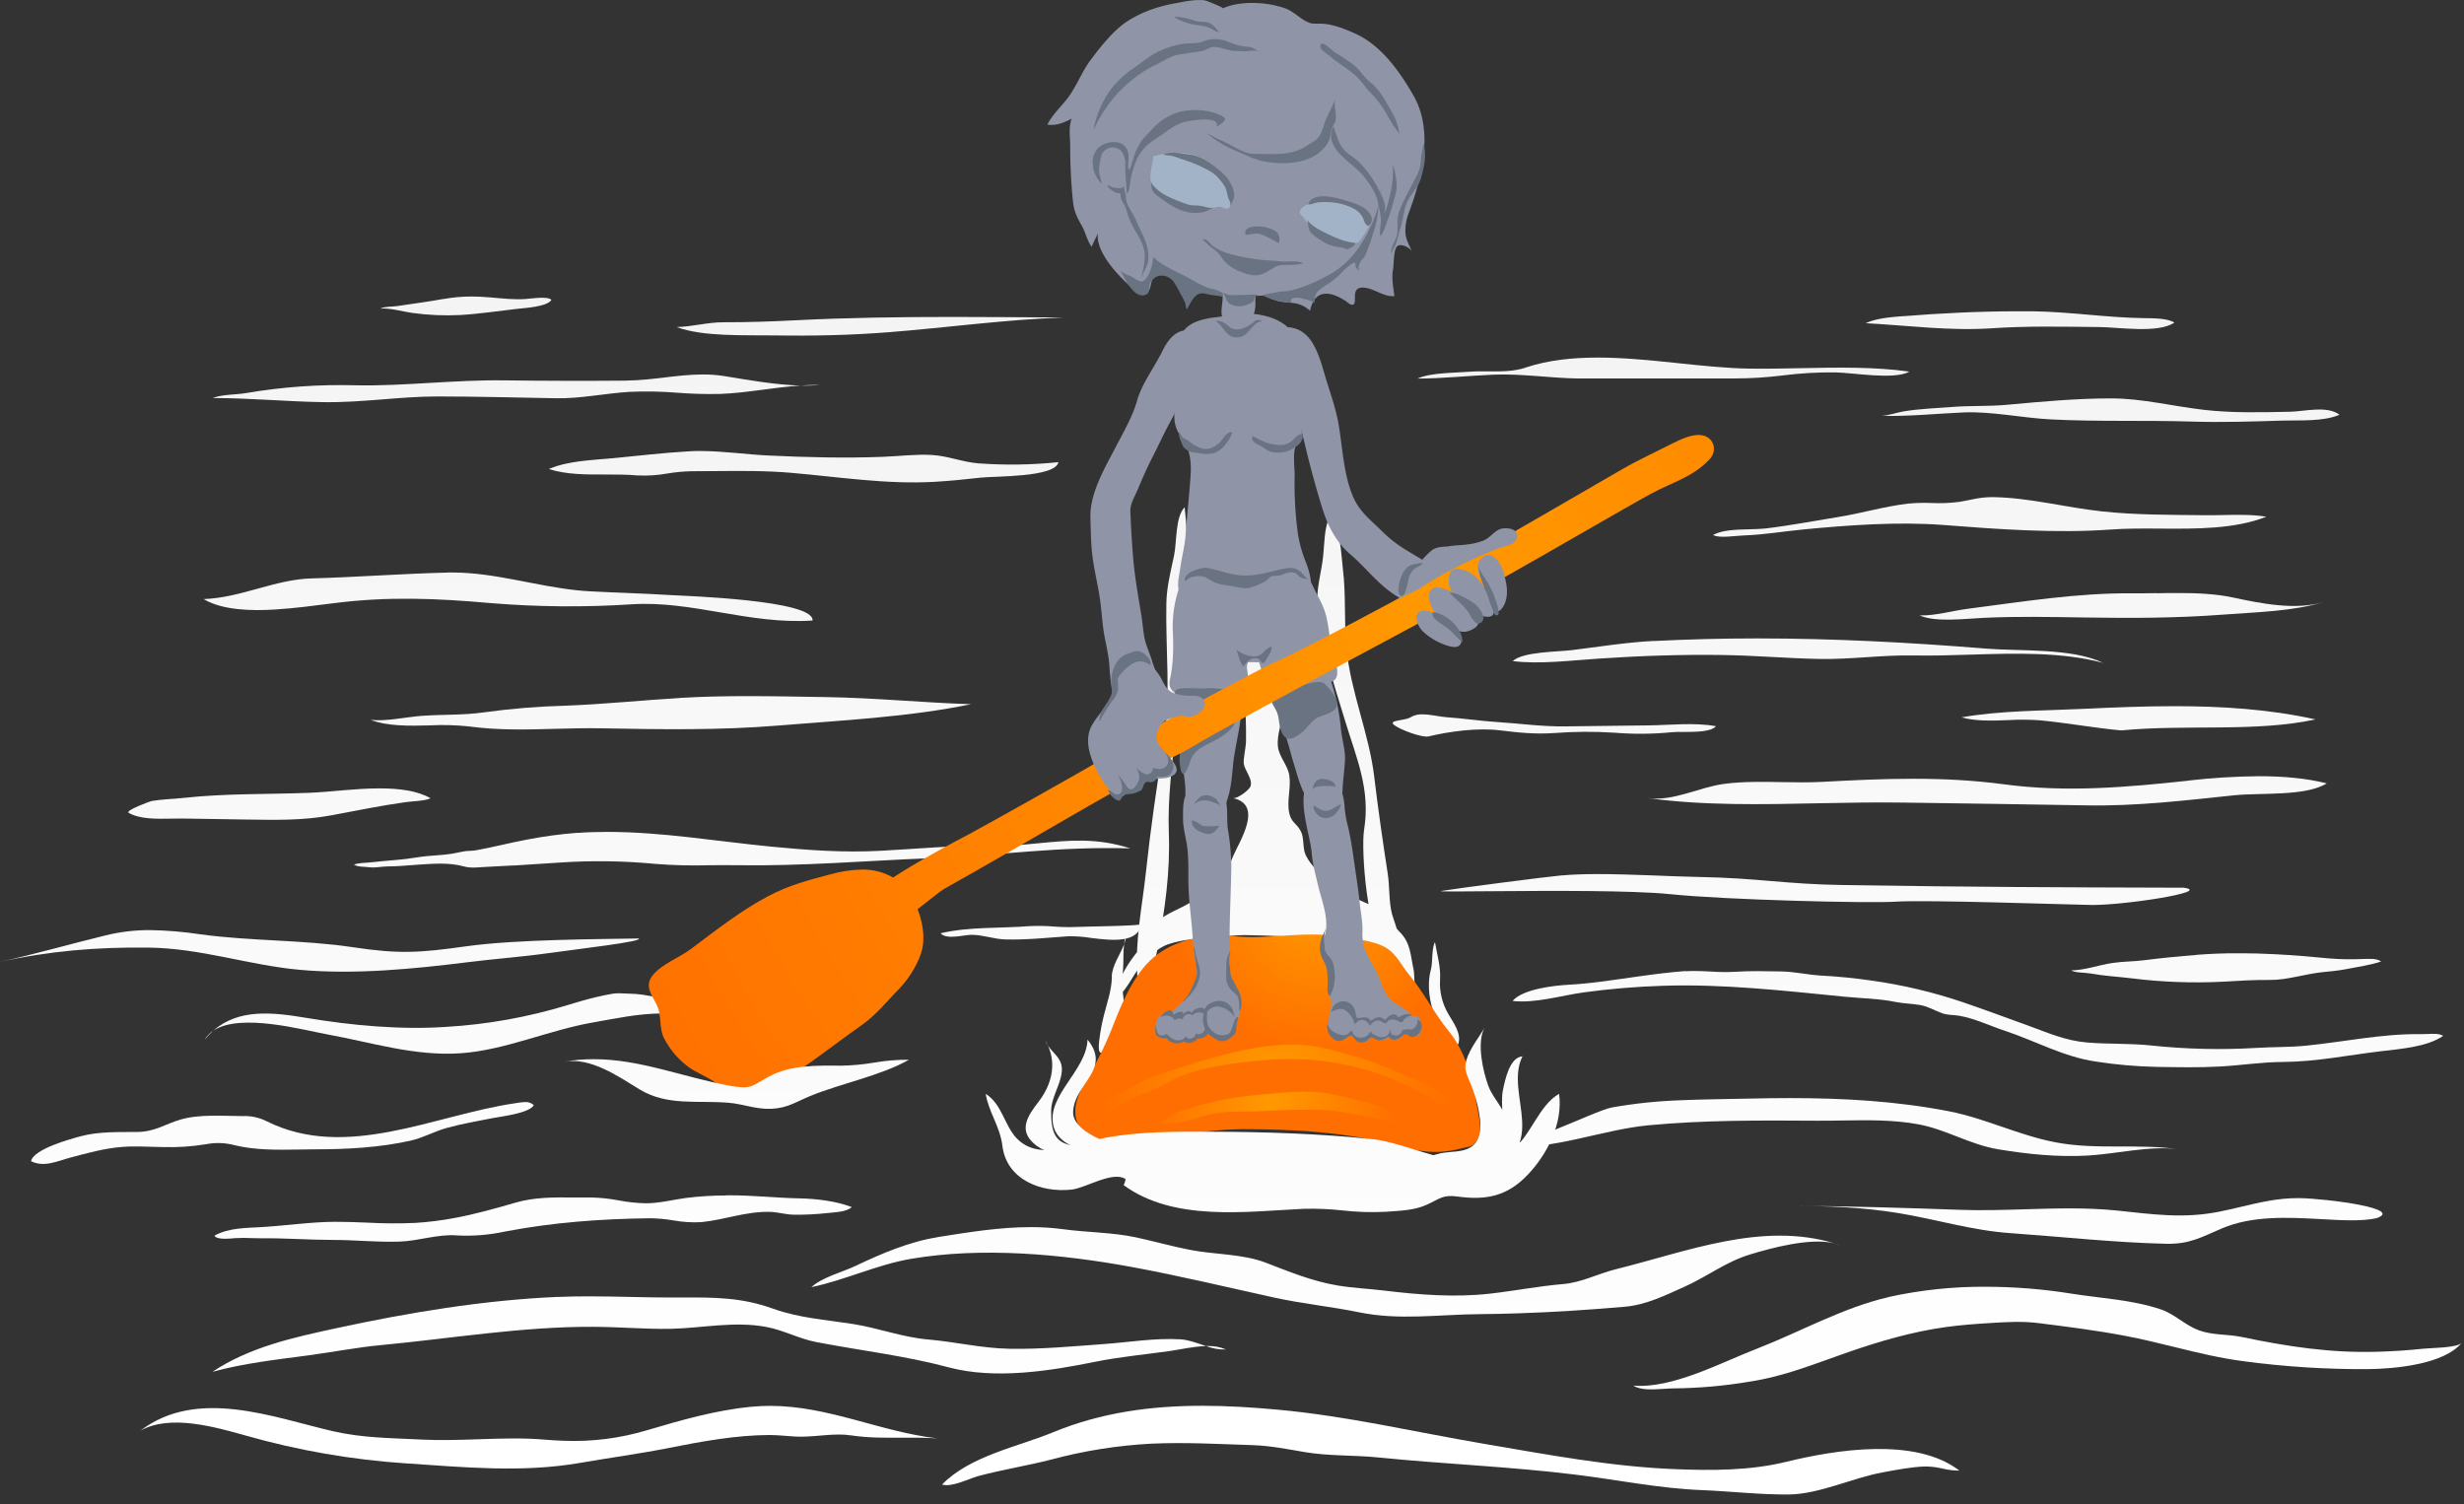 <svg id="Layer_1" data-name="Layer 1" xmlns="http://www.w3.org/2000/svg" xmlns:xlink="http://www.w3.org/1999/xlink" width="1000" height="610.42" viewBox="0 0 1000 610.42">
  <rect x="0" y="0" width="1000" height="610.42" fill="#333333" stroke="none"/>
  <defs>
    <style>
      .cls-1 {
        fill: none;
      }

      .cls-2 {
        clip-path: url(#clip-path);
      }

      .cls-3 {
        fill: url(#linear-gradient);
      }

      .cls-4 {
        clip-path: url(#clip-path-2);
      }

      .cls-5 {
        fill: url(#linear-gradient-2);
      }

      .cls-6 {
        clip-path: url(#clip-path-3);
      }

      .cls-7 {
        fill: url(#linear-gradient-3);
      }

      .cls-8 {
        clip-path: url(#clip-path-4);
      }

      .cls-9 {
        fill: url(#linear-gradient-4);
      }

      .cls-10 {
        clip-path: url(#clip-path-5);
      }

      .cls-11 {
        fill: url(#linear-gradient-5);
      }

      .cls-12 {
        clip-path: url(#clip-path-6);
      }

      .cls-13 {
        fill: url(#linear-gradient-6);
      }

      .cls-14 {
        clip-path: url(#clip-path-7);
      }

      .cls-15 {
        fill: url(#linear-gradient-7);
      }

      .cls-16 {
        clip-path: url(#clip-path-8);
      }

      .cls-17 {
        fill: url(#linear-gradient-8);
      }

      .cls-18 {
        clip-path: url(#clip-path-9);
      }

      .cls-19 {
        fill: url(#linear-gradient-9);
      }

      .cls-20 {
        clip-path: url(#clip-path-10);
      }

      .cls-21 {
        fill: url(#linear-gradient-10);
      }

      .cls-22 {
        clip-path: url(#clip-path-11);
      }

      .cls-23 {
        fill: url(#linear-gradient-11);
      }

      .cls-24 {
        clip-path: url(#clip-path-12);
      }

      .cls-25 {
        fill: url(#linear-gradient-12);
      }

      .cls-26 {
        clip-path: url(#clip-path-13);
      }

      .cls-27 {
        fill: url(#linear-gradient-13);
      }

      .cls-28 {
        clip-path: url(#clip-path-14);
      }

      .cls-29 {
        fill: url(#linear-gradient-14);
      }

      .cls-30 {
        clip-path: url(#clip-path-15);
      }

      .cls-31 {
        fill: url(#linear-gradient-15);
      }

      .cls-32 {
        clip-path: url(#clip-path-16);
      }

      .cls-33 {
        fill: url(#linear-gradient-16);
      }

      .cls-34 {
        clip-path: url(#clip-path-17);
      }

      .cls-35 {
        fill: url(#linear-gradient-17);
      }

      .cls-36 {
        clip-path: url(#clip-path-18);
      }

      .cls-37 {
        fill: url(#linear-gradient-18);
      }

      .cls-38 {
        clip-path: url(#clip-path-19);
      }

      .cls-39 {
        fill: url(#linear-gradient-19);
      }

      .cls-40 {
        clip-path: url(#clip-path-20);
      }

      .cls-41 {
        fill: url(#linear-gradient-20);
      }

      .cls-42 {
        clip-path: url(#clip-path-21);
      }

      .cls-43 {
        fill: url(#linear-gradient-21);
      }

      .cls-44 {
        clip-path: url(#clip-path-22);
      }

      .cls-45 {
        fill: url(#linear-gradient-22);
      }

      .cls-46 {
        clip-path: url(#clip-path-23);
      }

      .cls-47 {
        fill: url(#linear-gradient-23);
      }

      .cls-48 {
        clip-path: url(#clip-path-24);
      }

      .cls-49 {
        fill: url(#linear-gradient-24);
      }

      .cls-50 {
        clip-path: url(#clip-path-25);
      }

      .cls-51 {
        fill: url(#linear-gradient-25);
      }

      .cls-52 {
        clip-path: url(#clip-path-26);
      }

      .cls-53 {
        fill: url(#linear-gradient-26);
      }

      .cls-54 {
        clip-path: url(#clip-path-27);
      }

      .cls-55 {
        fill: url(#linear-gradient-27);
      }

      .cls-56 {
        clip-path: url(#clip-path-28);
      }

      .cls-57 {
        fill: url(#linear-gradient-28);
      }

      .cls-58 {
        clip-path: url(#clip-path-29);
      }

      .cls-59 {
        fill: url(#radial-gradient);
      }

      .cls-60 {
        clip-path: url(#clip-path-30);
      }

      .cls-61 {
        fill: #8f94a6;
      }

      .cls-62 {
        fill: #a3b3c7;
      }

      .cls-63 {
        fill: #697382;
      }

      .cls-64 {
        clip-path: url(#clip-path-31);
      }

      .cls-65 {
        fill: url(#radial-gradient-2);
      }

      .cls-66 {
        clip-path: url(#clip-path-32);
      }

      .cls-67 {
        fill: url(#radial-gradient-3);
      }

      .cls-68 {
        clip-path: url(#clip-path-33);
      }

      .cls-69 {
        fill: url(#radial-gradient-4);
      }

      .cls-70 {
        clip-path: url(#clip-path-34);
      }

      .cls-71 {
        fill: url(#radial-gradient-5);
      }

      .cls-72 {
        clip-path: url(#clip-path-36);
      }

      .cls-73 {
        fill: url(#linear-gradient-29);
      }

      .cls-74 {
        clip-path: url(#clip-path-37);
      }

      .cls-75 {
        fill: url(#linear-gradient-30);
      }

      .cls-76 {
        clip-path: url(#clip-path-38);
      }

      .cls-77 {
        fill: url(#linear-gradient-31);
      }

      .cls-78 {
        clip-path: url(#clip-path-39);
      }

      .cls-79 {
        fill: url(#linear-gradient-32);
      }

      .cls-80 {
        clip-path: url(#clip-path-40);
      }

      .cls-81 {
        fill: url(#linear-gradient-33);
      }

      .cls-82 {
        clip-path: url(#clip-path-41);
      }

      .cls-83 {
        fill: url(#linear-gradient-34);
      }

      .cls-84 {
        clip-path: url(#clip-path-42);
      }

      .cls-85 {
        fill: url(#linear-gradient-35);
      }

      .cls-86 {
        clip-path: url(#clip-path-43);
      }

      .cls-87 {
        fill: url(#linear-gradient-36);
      }

      .cls-88 {
        clip-path: url(#clip-path-44);
      }

      .cls-89 {
        fill: url(#linear-gradient-37);
      }

      .cls-90 {
        clip-path: url(#clip-path-45);
      }

      .cls-91 {
        fill: url(#linear-gradient-38);
      }

      .cls-92 {
        clip-path: url(#clip-path-46);
      }

      .cls-93 {
        fill: url(#linear-gradient-39);
      }

      .cls-94 {
        clip-path: url(#clip-path-47);
      }

      .cls-95 {
        fill: url(#linear-gradient-40);
      }

      .cls-96 {
        clip-path: url(#clip-path-48);
      }

      .cls-97 {
        fill: url(#linear-gradient-41);
      }

      .cls-98 {
        clip-path: url(#clip-path-49);
      }

      .cls-99 {
        fill: url(#linear-gradient-42);
      }

      .cls-100 {
        clip-path: url(#clip-path-50);
      }

      .cls-101 {
        fill: url(#linear-gradient-43);
      }
    </style>
    <clipPath id="clip-path">
      <path class="cls-1" d="M476.47,225.54c-1.35,6.32-3,12.81-3.11,19.3-.38,19,1.94,37.72-1.08,56.57-2.77,17.32-5.32,34.88-7.2,52.43-1.5,14-4.49,27.68-3.51,42.21,6.46.76,7.43-7.05,8.29-11.55,2.93-15.3,5.08-30.73,4.5-46.34-.55-14.67,1.47-27.63,2.66-42.14.54-6.64,2.86-12.23,2.93-18.9.07-7.92.67-15.85,1.07-23.75.8-15.81,1.55-31.75-.23-47.52-3.87,3.93-3.14,14.19-4.32,19.69"/>
    </clipPath>
    <linearGradient id="linear-gradient" x1="-3202.17" y1="431.25" x2="-3200.16" y2="431.25" gradientTransform="matrix(-0.13, -304, -304, 0.13, 131145.56, -972932.4)" gradientUnits="userSpaceOnUse">
      <stop offset="0" stop-color="#fff"/>
      <stop offset="1" stop-color="#f0f0f0"/>
    </linearGradient>
    <clipPath id="clip-path-2">
      <path class="cls-1" d="M537,225.64c-.68,6.68-2.79,12.86-2.33,19.86,1,15.3,6.64,31.83,11.09,46.58,4.71,15.58,10.53,28.2,7.85,44.64-1.34,8.25,1.34,43.89,8.64,47.66,10.35,5.35,3.64-9.69,2.66-13.52-1.28-5.06-.92-11.05-1.69-16.17-2-13.08-3.93-26.24-5.5-39.46-2.08-17.45-9.53-34.26-11.29-52.19-1-10.77-.11-21.57-1.44-32.24-.75-6-.79-16.73-5.51-21.07-2.1,5.45-1.89,10.18-2.48,15.91"/>
    </clipPath>
    <linearGradient id="linear-gradient-2" x1="-3202.17" y1="430.98" x2="-3200.16" y2="430.98" xlink:href="#linear-gradient"/>
    <clipPath id="clip-path-3">
      <path class="cls-1" d="M580.67,393.73c-1.63,6.09-.49,13.69,2,19.41,1.37,3.12,4.74,11.36,9.14,10.67,1.45-4.21-1.84-8.54-4-12.27a24.47,24.47,0,0,1-3.36-14.21c.28-5.11-1.24-9.92-2.07-15-1.51,3-.78,8-1.71,11.41"/>
    </clipPath>
    <linearGradient id="linear-gradient-3" x1="-3202.17" y1="430.87" x2="-3200.15" y2="430.87" xlink:href="#linear-gradient"/>
    <clipPath id="clip-path-4">
      <path class="cls-1" d="M451.27,396.33c-.18,6.14-1.94,10.24-3.32,16a79.23,79.23,0,0,0-1.83,9.93c-.4,3.63-.37,7.12,2.86,3.35,4.92-5.73,8.1-12.58,7-20.26a48.3,48.3,0,0,1-.21-11.87c.29-3.15,0-6.89.43-10.27-1.6,4.33-4.83,8.52-5,13.1m5-13.1a13.44,13.44,0,0,0,.87-3.79,16.26,16.26,0,0,0-.87,3.79"/>
    </clipPath>
    <linearGradient id="linear-gradient-4" x1="-3202.16" y1="431.31" x2="-3200.16" y2="431.31" xlink:href="#linear-gradient"/>
    <clipPath id="clip-path-5">
      <path class="cls-1" d="M572.48,291.09c-2.22,1.48-9.24,1.08-6.74,3.1s11.53,5.29,14,4.69c8.68-2.08,19.94-3.58,29-2.47,7.48.92,14.38,1.63,22,1.1a175.69,175.69,0,0,1,24.39-.15,130.19,130.19,0,0,0,23.53-.2,42.44,42.44,0,0,1,4.37-.1c4.89,0,11.51,0,13.37-2.33-8.69-1.6-18.69-.43-27.5-.33-11.14.13-22.3.23-33.41.4-9.48.15-18.7-1.18-28.11-1.78-6.83-.44-13.54-1.47-20.38-1.94-2.7-.18-6.42-1.16-9.71-1.16a8.61,8.61,0,0,0-4.8,1.17"/>
    </clipPath>
    <linearGradient id="linear-gradient-5" x1="-3202.18" y1="430.73" x2="-3200.15" y2="430.73" gradientTransform="matrix(-0.13, -304, -304, 0.13, 131145.85, -972934.15)" xlink:href="#linear-gradient"/>
    <clipPath id="clip-path-6">
      <path class="cls-1" d="M503.52,258.59c-2.44,2.84,1.23,17,1.46,20.92.43,6.9.81,13.93.71,21.11,0,2.59-1.15,7.3-.92,9.24.35,2.86,3.72,6.24,2.76,9.21-.49,1.53-5.39,5.23-7.12,4.85,12.55,2.72,2.51,17.69,0,23.66-2.4,5.79-4.6,12.52-10.85,15.25-3.14,1.37-5.92,3.26-8.93,4.85-2.75,1.45-5.58,2.59-8.24,4.29a17.58,17.58,0,0,0-4.05,3.11c-1.84,2.1-1.3,4.93-2.76,7.13-1.26,1.92-3.56,3.4-5,5.31-3.84,5.07-7.12,10.72-8.07,17.09,3.54-.17,7.7-9.64,10.19-12.32,3.3-3.56,6.8-7.53,11.52-9.1,5.5-1.82,12.05-2.35,17.83-2.74,4.52-.3,9.24-1,13.83-.92,9.32.18,18.28.33,27.06,1.94,9,1.65,19.12,1.19,27.57,5,6.83,3.06,9.55,10.07,14,15.65-.49-.61-.45-7-.8-8.56-1.37-6.1-1.09-10.83-5.81-15.49-3.56-3.51-6-8.82-11-10.6-8.55-3-22.64-11.66-26.9-20.23-1.47-2.95-.62-7.16-2.05-9.85-1.83-3.45-3.83-3.42-4.7-7.34-1.12-5.09.8-10.28,0-15.37-.66-4.29-4.23-7.53-4.63-11.83-.48-5.12,1.93-9.9,2.23-15s-.49-9.93,0-15.07c.42-4.26,2.29-9.83,1.29-13.9-2.73-.23-8.62-2-13.25-2-2.34,0-4.35.45-5.48,1.76"/>
    </clipPath>
    <linearGradient id="linear-gradient-6" x1="-3202.17" y1="431.11" x2="-3200.16" y2="431.11" xlink:href="#linear-gradient"/>
    <clipPath id="clip-path-7">
      <path class="cls-1" d="M83,422a29.36,29.36,0,0,1,3.58-3.7A11.5,11.5,0,0,0,83,422m165.82-18.73c-2.41.39-4.8.9-7.18,1.47-3.9.94-7.75,2.11-11.59,3.26a210.72,210.72,0,0,1-48.66,8.74c-18.73,1.3-38.84-.58-57-3.62-13.81-2.31-27.45-3.85-37.85,5.18,11.12-7.37,36.47-.25,46.86,1.62,17.18,3.1,34.79,8.8,53.44,7.55,18.05-1.21,35.8-9.37,53.78-12.5,9.42-1.65,18.4-3.63,28.18-3.66,4.48,0,8.94,1.07,13.29,2.16,5,1.25,9.95,2.5,14.61,2.06-.55-2.7-3.23-4.41-5.52-5.53a45.93,45.93,0,0,0-11.64-3.53c-2.12-.41-4.27-.66-6.37-1-2.53-.41-5.09-.51-7.61-.93-1.56-.25-3.1-.59-4.67-.83a47.57,47.57,0,0,0-5.73-.44c-1.34,0-2.67-.15-4-.15a16,16,0,0,0-2.38.16"/>
    </clipPath>
    <linearGradient id="linear-gradient-7" x1="-3202.17" y1="432.17" x2="-3200.15" y2="432.17" xlink:href="#linear-gradient"/>
    <clipPath id="clip-path-8">
      <path class="cls-1" d="M234.25,338a178.06,178.06,0,0,0-20.43,2.76c-6.93,1.29-13.77,3.1-20.7,4.34-1.81.32-3.53.11-5.35.53a61.27,61.27,0,0,1-7.49,1.25c-2.38.25-4.76.36-7.14.58-2.84.27-5.63.83-8.47,1.16-4.19.49-8.38.72-12.56,1.21-1.75.2-3.56.32-5.28.43a17.84,17.84,0,0,0-3.2.6c1.53,1.08,4.3.85,6.12,1.1,2.54.36,5.11-.32,7.65-.33,4.11,0,8.23-.42,12.33-.7,6.09-.41,12.68-.95,18.58.72,2.9.82,6.14.3,9.11.17q5.47-.25,11-.58l.65,0c6-.35,12-.75,18-1.16a239.2,239.2,0,0,1,38.91.53,197.4,197.4,0,0,0,21.93.54c3.76,0,7.56-.09,11.45,0,26.46.4,51.82-1.81,77.78-2.83,30.31-1.2,51.09-4.84,81.61-4-13.86-4.43-24.95-3.25-37.36-2.08a176.7,176.7,0,0,1-20.07,1.07c-14.9-.23-29.41,1.23-44.2,2s-29-.25-43.88-1.68c-22.12-2.13-44.3-6-66.81-6-4.05,0-8.11.12-12.18.41"/>
    </clipPath>
    <linearGradient id="linear-gradient-8" x1="-3202.16" y1="431.81" x2="-3200.17" y2="431.81" xlink:href="#linear-gradient"/>
    <clipPath id="clip-path-9">
      <path class="cls-1" d="M43,379.59c-14.31,3.49-28.64,7.6-43,10.79,19.78-4.39,39-6.05,60.27-5.8s40.73,7.14,61.19,9c22.37,2.08,46.89-.38,68.7-3.11,10.91-1.36,22-2.15,33.22-3.74s37.81-4.61,35.85-5.85c-15.29.29-49.39.31-70,3.17-18.63,2.61-26.95,3.25-45.95.39-20.3-3.06-41.47-2.45-61.84-5.23a152.63,152.63,0,0,0-20.59-1.73A74.75,74.75,0,0,0,43,379.59"/>
    </clipPath>
    <linearGradient id="linear-gradient-9" x1="-3202.17" y1="432.37" x2="-3200.15" y2="432.37" xlink:href="#linear-gradient"/>
    <clipPath id="clip-path-10">
      <path class="cls-1" d="M684.25,394.09c-6,.44-12,1.18-17.89,2-9.85,1.31-19.41,3-29.34,3.54-6.15.33-18.93,1.68-23.14,6.6,9.28,1.05,19.63-2.19,28.87-3.47a307.54,307.54,0,0,1,32.11-2.68c24.35-.8,48.6,1.95,72.85,4.34l1.17.12c6.76.66,13.71.73,20.28,2.08,3.32.68,6.7.69,10.09,1.27,3.11.52,5.82,2.17,8.74,3.25,2.51.93,4.51.69,7,1.08,6.15,1,12.56,4.1,18.47,6.05,12.6,4.17,24,10.65,37.07,12.56A187.41,187.41,0,0,0,875.35,433c8.55.13,17.08.32,25.58-.15s16.94-1.8,25.46-1.85c13.65-.08,26.36-2.74,39.82-4.35,7.67-.92,18.86-1.71,25.33-6.25-1.59-1-4.15-.86-6.4-.75-.8,0-1.57.08-2.24.06-16-.27-31.28,3.11-47.16,4.69-6.64.66-13.29.47-19.94.89a258.76,258.76,0,0,1-42.94-1c-8.57-.9-17.3-.47-25.89-1.2s-15.35-3.74-23.37-6.66c-9-3.27-18-6.62-27.1-9.72a203.25,203.25,0,0,0-37.22-8.78q-10.1-1.46-20.31-2c-5.54-.33-10.56-1.58-16.19-1.67-6.24-.09-12.48-.28-18.66.15a81.36,81.36,0,0,1-9.87-.11c-2.15-.11-4.3-.22-6.45-.22-1.19,0-2.37,0-3.55.12"/>
    </clipPath>
    <linearGradient id="linear-gradient-10" x1="-3202.17" y1="430.16" x2="-3200.15" y2="430.16" xlink:href="#linear-gradient"/>
    <clipPath id="clip-path-11">
      <path class="cls-1" d="M633.89,355.26c-7,.66-41.86,5.17-48.85,6.33-2,.33,7.79.21,21.92.1,22.35-.18,55.64-.36,70.8,1.2,22.84,2.36,80.83,3.78,91.76,3.05,11.89-.8,67.29,1.11,79,1.34,12.66.25,49.84-5.37,37.74-7-53.8-.16-84.31-.26-137.77-1.07-24.54-.38-34.8-2.87-59-3.29-11.09-.19-27.19-1.17-41-1.17-5.33,0-10.33.15-14.56.54"/>
    </clipPath>
    <linearGradient id="linear-gradient-11" x1="-3202.16" y1="430.36" x2="-3200.17" y2="430.36" xlink:href="#linear-gradient"/>
    <clipPath id="clip-path-12">
      <path class="cls-1" d="M888.17,316.83c-25.19,2.71-49.52,4.86-74.78,1.49-25-3.33-48.76-2.36-73.9-1-5.35.29-10.83.19-16.33.1-7.84-.14-15.69-.28-23.23.69-10.26,1.3-20.66,7.22-31.2,5.8C691.43,327,715,326.5,738.52,326c11.33-.22,22.67-.44,33.94-.27,24.75.38,49.51.66,74.26,1.13,20.06.39,40.16-2,60.12-4.1,10.63-1.09,28.9.53,37.44-4.83-8.47-2.14-18-2.91-27.54-2.91a269,269,0,0,0-28.57,1.77"/>
    </clipPath>
    <linearGradient id="linear-gradient-12" x1="-3202.16" y1="430.14" x2="-3200.17" y2="430.14" xlink:href="#linear-gradient"/>
    <clipPath id="clip-path-13">
      <path class="cls-1" d="M437,376.2a78.78,78.78,0,0,1-9.47-.18,74.51,74.51,0,0,0-10-.13c-11.84.93-24.23.16-35.8,2.88,2.43,2.77,9.4.63,12.55.62,4.66,0,9,1.75,13.77,1.88,8.54.24,17.15-.71,25.6-1.29a54.7,54.7,0,0,1,9.26.7c8.68,1.07,18.77,2.13,20.45-5.65-.23.79-23.7,1-26.35,1.17"/>
    </clipPath>
    <linearGradient id="linear-gradient-13" x1="-3202.17" y1="431.41" x2="-3200.15" y2="431.41" xlink:href="#linear-gradient"/>
    <clipPath id="clip-path-14">
      <path class="cls-1" d="M891.4,387.57c-7.06.55-14.11,1.22-21.12,2.13-4.33.57-8.74.48-13.06,1.14-5.56.84-10.91,2.88-16.58,3,1.47,1,5.63.86,7.75,1.24,5.47,1,11,1.29,16.53,1.95a213.37,213.37,0,0,0,36.93,1.41c6.61-.38,12.87-.8,19.4-.73,7,.07,14.32-2.45,21.32-3.16,3.2-.33,6.28-.58,9.44-1.19,4.65-.89,10.3-1.76,14.36-3.14-1.9-1.46-5.48-1-7.76-1a103.58,103.58,0,0,1-13.05-.22c-7.5-.73-14.89-1.35-22.26-1.73-4.9-.25-9.79-.4-14.7-.4-5.69,0-11.4.2-17.2.65"/>
    </clipPath>
    <linearGradient id="linear-gradient-14" x1="-3202.17" y1="429.83" x2="-3200.15" y2="429.83" gradientTransform="matrix(-0.13, -304, -304, 0.13, 131145.85, -972934.15)" xlink:href="#linear-gradient"/>
    <clipPath id="clip-path-15">
      <path class="cls-1" d="M180.15,121.3c-6.34,1.15-12.74,2-19.13,2.94-2,.3-4.93.09-6.63,1,3.73-.33,9.05,1.21,12.85,1.75a102.92,102.92,0,0,0,19.5.86c7.54-.42,15.41-1.62,22.94-2.48,2.88-.33,12.52-.84,14.11-3.68-1.59-1.59-8.13-.5-10.43-.34-4.81.34-9.54-.24-14.36-.65-2.63-.23-5.16-.36-7.67-.36a61.71,61.71,0,0,0-11.18,1"/>
    </clipPath>
    <linearGradient id="linear-gradient-15" x1="-3202.19" y1="432.17" x2="-3200.15" y2="432.17" gradientTransform="matrix(-0.13, -304, -304, 0.13, 131144.9, -972933.35)" xlink:href="#linear-gradient"/>
    <clipPath id="clip-path-16">
      <path class="cls-1" d="M671.05,260.13c-11,.57-22,2.33-33,3.71-6,.75-19.94.6-24.11,4.46,10.83,1.39,23.86-.29,34.86-1,16.68-1.12,33.67-1.72,50.51-1.46,13.06.2,25.9,1.34,39,1.6,6.41.12,12.8-.29,19.19-.71s12.81-.84,19.24-.71c7.31.15,15-.09,22.78-.33,18.36-.56,37.39-1.12,54,3.33-12.73-6.12-33.64-4.64-47.84-5.8-30.82-2.51-61.67-4.12-92.56-4.12q-21,0-42,1.06"/>
    </clipPath>
    <linearGradient id="linear-gradient-16" x1="-3202.17" y1="430.38" x2="-3200.16" y2="430.38" xlink:href="#linear-gradient"/>
    <clipPath id="clip-path-17">
      <path class="cls-1" d="M794.76,203.73a62.73,62.73,0,0,1-10.8.41,70.64,70.64,0,0,0-9.55.25c-9.56,1.09-18.92,3.94-28.43,5.45-9.74,1.56-19.4,3.44-29.2,4.61-6.38.76-16-.33-21.52,2.66,2.21,1.47,9.23.3,12.6.19,8.09-.27,15.92-1.65,24-2.42,18.23-1.75,38.33-3.23,56.7-1.82,22.13,1.71,45.81,3.48,68.09,1.85,6.32-.46,13.1-.42,20-.37,14.88.1,30.36.21,43.14-4.83-5.52-.91-11.56-.8-17.44-.68-2.51.05-5,.1-7.39.07-14-.17-28-.06-41.93-1.56-14.79-1.58-29.24-5.55-44.14-5.78h-.5c-5.17,0-8.71,1.22-13.61,2"/>
    </clipPath>
    <linearGradient id="linear-gradient-17" x1="-3202.18" y1="430.14" x2="-3200.15" y2="430.14" xlink:href="#linear-gradient"/>
    <clipPath id="clip-path-18">
      <path class="cls-1" d="M875.43,240.72c-3.46.05-6.86.11-10.13.08-22.33-.19-44.39,3.4-66.65,6.27-6.38.82-13.31,2.89-19.59,2.69,6.42,2.93,18.75,1.3,25.84,1,13.66-.67,27.56-.36,41.39-.15,18.75.29,37.21.26,55.84-1.16,13.24-1,28.78-1.33,41.18-5.2-11.64,3.63-25.92.62-37.31-1.8-6.88-1.46-14.46-1.77-22-1.77-2.87,0-5.73,0-8.55.09"/>
    </clipPath>
    <linearGradient id="linear-gradient-18" x1="-3202.16" y1="429.96" x2="-3200.16" y2="429.96" xlink:href="#linear-gradient"/>
    <clipPath id="clip-path-19">
      <path class="cls-1" d="M845.55,287.69c-16.22.78-33.84.66-49.45,3.45,5.72,1.61,12.37,1.37,18.94,1.12a99.32,99.32,0,0,1,12.7.06c11.18,1.07,21.88,3.07,33.11,4.12,26.4-2.54,54.49.8,78.87-4.46-18.5-4.14-37.9-5.38-57.23-5.38-12.43,0-24.83.51-36.94,1.09"/>
    </clipPath>
    <linearGradient id="linear-gradient-19" x1="-3202.17" y1="429.94" x2="-3200.16" y2="429.94" gradientTransform="matrix(-0.13, -304, -304, 0.13, 131145.25, -972933)" xlink:href="#linear-gradient"/>
    <clipPath id="clip-path-20">
      <path class="cls-1" d="M276.09,283.27c-15.56.92-31,2.55-46.58,3.13a300.51,300.51,0,0,0-33.11,2.71c-8.26,1.21-17,.8-25.36,1.43-6.28.47-14.46,2.33-20.6,1.62,6.93,2.64,15.52,2.44,23.93,2.24a101.84,101.84,0,0,1,15.69.39c12,1.64,23.61,1.34,35.43,1,6.21-.16,12.46-.32,18.87-.2,23.78.45,47.64.83,71.28-1.11,25.84-2.13,53.27-3.45,78.44-8.68-19.34-.61-39.27-2.59-58.91-2.89-10.53-.16-21.08-.39-31.62-.39-9.17,0-18.33.18-27.46.72"/>
    </clipPath>
    <linearGradient id="linear-gradient-20" x1="-3202.17" y1="431.9" x2="-3200.16" y2="431.9" xlink:href="#linear-gradient"/>
    <clipPath id="clip-path-21">
      <path class="cls-1" d="M181.58,232.38c-18.41.45-36.77,1.86-55.18,2.37-14.88.41-28.45,7.83-43.76,8.39,7.6,4.57,19.52,4.83,29,4.23,8-.5,16.15-1.59,24.17-2.61,21.72-2.75,41.4-1.94,63.21,0a387.7,387.7,0,0,0,57.33.5c12.28-.79,24.17,1.26,36.17,3.31s24.36,4.13,37.24,3.27c.86-8.33-52.21-10-57.65-10.32-10.92-.69-21.86-.95-32.79-1.54q-2.49-.13-4.95-.39c-17-1.73-33.55-7.24-50.85-7.24-.64,0-1.29,0-1.94,0"/>
    </clipPath>
    <linearGradient id="linear-gradient-21" x1="-3202.16" y1="432.12" x2="-3200.16" y2="432.12" xlink:href="#linear-gradient"/>
    <clipPath id="clip-path-22">
      <path class="cls-1" d="M279.59,183.17c-10.32.58-20.6,1.82-31,2.81-8.37.79-18,1-25.86,4.38,7.12,2.27,15,2.24,22.88,2.22,4.37,0,8.72,0,12.9.36a53.08,53.08,0,0,0,12.41-.78,67.19,67.19,0,0,1,9.75-.91c3.41,0,6.78,0,10.13-.06,10.11-.09,20-.18,30.27.7,19.29,1.66,38.85,4.79,58.27,3.65,6.26-.36,12.58-1,18.84-1.71,5.68-.62,30.22-.06,31.36-6.26a184.41,184.41,0,0,1-32.48.48c-6.53-.52-12.22-3-18.81-3.39s-13.25.49-19.86.74c-15.36.59-31.32.2-46.56-.53-9.24-.44-18.42-1.83-27.66-1.83-1.53,0-3.06,0-4.59.13"/>
    </clipPath>
    <linearGradient id="linear-gradient-22" x1="-3202.17" y1="431.72" x2="-3200.16" y2="431.72" xlink:href="#linear-gradient"/>
    <clipPath id="clip-path-23">
      <path class="cls-1" d="M619.15,149.21c-4.88,1.59-9.86,1.55-14.88,1.5-2.63,0-5.27-.05-7.9.16-6.1.49-15.72.33-21.07,2.77,10,0,20.56-1.14,30.57-1.57,11.61-.49,23.06,1.36,34.16,1.53,12.84,0,23.71,0,33.47,0,11.09,0,20.76,0,30.26,0a163.3,163.3,0,0,0,19.88-1.24,153.14,153.14,0,0,1,21.19-1.22c7.44.11,23.9,3.15,30.1-.32-14.22-2-29.31-1.7-44.16-1.4-7.06.14-14.06.29-20.88.18-19.21-.29-40.87-4.48-61.44-4.48-10.17,0-20.08,1-29.3,4.05"/>
    </clipPath>
    <linearGradient id="linear-gradient-23" x1="-3202.17" y1="430.58" x2="-3200.16" y2="430.58" xlink:href="#linear-gradient"/>
    <clipPath id="clip-path-24">
      <path class="cls-1" d="M763.47,168.75,762,168.7a14.34,14.34,0,0,0,1.46.05m93.32-7.06c-14.23,0-28.42,1.32-42.58,2.62-7.26.66-14.62.28-21.9.85-6.61.52-13.26.72-19.75,1.81-3.1.52-6,1.7-9.09,1.78,11.13.32,22.38-.88,33.5-1.37s23.65,2.21,35.08,2.82c19,1,38.21.29,57.28.89,12.23.39,24.78,0,37-.4,7.18-.21,16.46.49,23.15-2.36-4.94-3.83-14.24-1.34-19.95-1.23-11.42.24-23.51.56-34.92-.75-12.59-1.43-25.16-4.66-37.74-4.66h-.12"/>
    </clipPath>
    <linearGradient id="linear-gradient-24" x1="-3202.13" y1="429.98" x2="-3200.18" y2="429.98" gradientTransform="matrix(-0.13, -304, -304, 0.13, 131145.85, -972934.15)" xlink:href="#linear-gradient"/>
    <clipPath id="clip-path-25">
      <path class="cls-1" d="M324.79,156.47a67.35,67.35,0,0,0,8.13-.24H331.6c-2.28,0-4.55.09-6.81.25m-70.35-2q-24.88.21-49.79-.11h-.31c-9.84-.13-19.63.45-29.4,1-10.19.6-20.38,1.21-30.61,1a227.27,227.27,0,0,0-44.23,3.12c-4.59.79-9.61.48-13.8,2.05,15.21,0,29.72,1.43,44.86,1.67,16,.24,30.75-2.29,46.25-2.31,16.2,0,32.31.46,48.22.73,10.19.18,19.82-2,29.94-2.6a156.36,156.36,0,0,1,19.48.37,171.5,171.5,0,0,0,17.23.48c10.92-.42,21.6-2.65,32.51-3.4-10.17-.28-21.57-2.34-30.69-3.82a54.56,54.56,0,0,0-8.86-.68c-10.32,0-20.33,2.38-30.8,2.46"/>
    </clipPath>
    <linearGradient id="linear-gradient-25" x1="-3202.16" y1="432.11" x2="-3200.16" y2="432.11" xlink:href="#linear-gradient"/>
    <clipPath id="clip-path-26">
      <path class="cls-1" d="M772.3,128.31c-4.89.39-10.85.85-15.12,2.86,17,.9,33.91,3.21,50.88,2.08,14.8-1,29.3-.67,44.18-.51,7.67.08,23.87,2.66,30.23-1.84-2.93-1.81-8.81-1.73-12.33-1.78-15.21-.21-29.88-2.56-45-2.78-2.15,0-4.29,0-6.44,0-15.49,0-31,.77-46.41,2"/>
    </clipPath>
    <linearGradient id="linear-gradient-26" x1="-3202.2" y1="430.1" x2="-3200.14" y2="430.1" gradientTransform="matrix(0.13, -304, -304, -0.13, 131995.34, -972816.57)" xlink:href="#linear-gradient"/>
    <clipPath id="clip-path-27">
      <path class="cls-1" d="M322.51,130c-9.68.5-19.17.81-28.9.79-6.58,0-12.71,1.82-19,1.94,10.6,4,27.71,3.22,39.84,3.4,15.75.25,31-.1,46.46-1.32,23.5-1.85,47.24-5.14,70.74-5.95-15-.09-30-.23-45.05-.23-21.35,0-42.7.28-64.05,1.37"/>
    </clipPath>
    <linearGradient id="linear-gradient-27" x1="-3202.19" y1="431.64" x2="-3200.15" y2="431.64" xlink:href="#linear-gradient"/>
    <clipPath id="clip-path-28">
      <path class="cls-1" d="M126.38,321.73c-17.09.7-34.89.22-51.84,2.1-4.31.47-8.77.53-13,1.26-.54.09-10.89,3.87-9.31,4.8,4.46,2.59,11.25,2.47,17.18,2.36,1.59,0,3.13-.07,4.54-.05l25.59.4c11.86.17,23.2.49,34.94-1.7,10.05-1.88,20-3.93,30.09-5.34,3.08-.43,8-.46,10.15-1.59-5.34-3.09-12.81-4-20.63-4-9.89,0-20.33,1.45-27.68,1.75"/>
    </clipPath>
    <linearGradient id="linear-gradient-28" x1="-3202.17" y1="432.43" x2="-3200.15" y2="432.43" xlink:href="#linear-gradient"/>
    <clipPath id="clip-path-29">
      <path class="cls-1" d="M520.28,379.79c-6.38.42-12.73.84-19.09.21-12.81-1.26-27.34,1.65-36.17,11.65-6.48,7.34-10.42,17.21-13.95,26.25a145.74,145.74,0,0,1-10.64,21.19c-4,6.76-6.61,15,0,21.09,4,3.65,8.3,4.51,13.55,4.57,5.87.07,13.82-1.45,19.59-2.72a145.92,145.92,0,0,1,30.16-3.76c20.76,0,42,1.07,62.11,6.45,10.16,2.72,17.36,4,27.43,1.3,2.64-.72,4-.28,5.89-2.83,3.12-4.27.41-12.41-.28-17.39-1.25-9-5-20.1-10.82-27.19S578,403,572,395.75c-4.16-5.05-5.61-9.92-12.17-12.39-5.25-2-10.91-2.33-16.39-3.26a66.44,66.44,0,0,0-11-.83c-4.06,0-8.1.26-12.13.52"/>
    </clipPath>
    <radialGradient id="radial-gradient" cx="-3200.21" cy="558.35" r="2.01" gradientTransform="matrix(-0.03, 29.88, 29.88, 0.03, -16244.33, 95972.85)" gradientUnits="userSpaceOnUse">
      <stop offset="0" stop-color="#f90"/>
      <stop offset="1" stop-color="#ff6e00"/>
    </radialGradient>
    <clipPath id="clip-path-30">
      <rect class="cls-1" width="999.09" height="606.51"/>
    </clipPath>
    <clipPath id="clip-path-31">
      <path class="cls-1" d="M679.21,179.73c-6.94,3.56-14.22,6.88-20.94,10.76-19.59,11.29-43.4,25.19-50.91,29.43-6.5,3.67-25.34,14.85-32.59,19-8.68,4.93-45.7,24.58-55.56,29-8.64,3.86-16.8,8.69-25.21,13-7.55,3.86-14.34,8.18-21.76,12.21-3.27,1.78-6.35,3.61-9.61,5.47-6.82,3.9-13.41,8.19-20.1,12.32-2.57,1.59-42.17,23.88-48.95,27.47-3.84,2-32.08,16.86-36.36,21.93s-7.27,11.47,1.38,14.46c6.5,2.25,19.79-11.37,24.94-14.23,12.86-7.14,50.09-28.7,58.46-33.56,7.64-4.43,15.2-8.24,22.36-13.36,5.9-4.21,12.73-6.43,18.89-10.18,17.54-10.68,116.57-63.25,128.5-69.84,10-5.53,49.5-28.48,58.53-33.35,8.62-4.64,16.54-6.54,23.42-13.72,3.48-3.64,1.93-9.12-3.1-9.92a7.36,7.36,0,0,0-1.25-.1c-3.35,0-7.4,1.84-10.14,3.25"/>
    </clipPath>
    <radialGradient id="radial-gradient-2" cx="-3217.38" cy="451.15" r="2.01" gradientTransform="matrix(-194.49, 0, 0, 194.49, -625161.08, -87464.15)" xlink:href="#radial-gradient"/>
    <clipPath id="clip-path-32">
      <path class="cls-1" d="M336.91,354.86c-9,2.42-16.58,4.36-24.94,8.74-11.4,6-21.47,14-31.75,21.68-4.72,3.51-11.46,5.85-15.25,10.46-3.49,4.24-.71,7.65,1.41,11.74,2.44,4.7.77,9.85,3.44,14.51a33.69,33.69,0,0,0,10,11.34c4.14,2.8,9,4.23,12.61,7.85,3.85,3.85,6.43,6.62,12.23,5,4.12-1.17,8.09-4.51,11.84-6.77,11.42-6.91,22-15.5,33-23.21,6.3-4.39,10.57-10,15.75-15.28,3.74-3.79,8.05-10.9,9.09-16,1.57-7.72-1.56-17.35-6.07-23.74a17.34,17.34,0,0,0-5.74-5,24.56,24.56,0,0,0-12.68-3.27,50.21,50.21,0,0,0-13,2"/>
    </clipPath>
    <radialGradient id="radial-gradient-3" cx="-3217.38" cy="451.15" r="2.01" gradientTransform="matrix(-194.49, 0, 0, 194.49, -625126.32, -87351.33)" xlink:href="#radial-gradient"/>
    <clipPath id="clip-path-33">
      <path class="cls-1" d="M526,443.12c-5.06.19-10.13.73-14.7,1.14a136.46,136.46,0,0,0-30.8,6.23,26.89,26.89,0,0,0-7,3.09c-.2.14-4.06,3.86-3.13,3.77,7.13-.71,13.94-3.49,20.88-5.09s13.57-.91,20.5-1.32c7.21-.42,14.24-.6,21.44-.57,8.29,0,16.35,1.62,24.38,3.5,5.64,1.32,12.91,2.07,18.21,4.09-5.93-2.26-10.56-7.29-16.51-9.26A184.42,184.42,0,0,0,540.05,444a52.31,52.31,0,0,0-10.65-.95q-1.73,0-3.45.06"/>
    </clipPath>
    <radialGradient id="radial-gradient-4" cx="-3069.77" cy="439.71" r="2.01" gradientTransform="matrix(0, 26.27, 26.27, 0, -11027.29, 81088.67)" xlink:href="#radial-gradient"/>
    <clipPath id="clip-path-34">
      <path class="cls-1" d="M474.28,434.72a77.23,77.23,0,0,0-15.47,6.61c-4.09,2.3-11.72,5.1-12.68,9.88,4.12,1.11,7.56-2.57,10.94-4.26,4.67-2.33,9.87-3.58,14.33-6.26a49.75,49.75,0,0,1,11.51-5.28c10.62-3.28,21.9-4.52,32.88-5.36a111,111,0,0,1,62.06,14c4.57,2.54,8.73,5.67,13.43,7.83-3.19-9.14-15.47-13-23.42-16.56a185.53,185.53,0,0,0-29.29-9.71,58.38,58.38,0,0,0-14.29-1.67c-16.93,0-34.66,6.06-50,10.8"/>
    </clipPath>
    <radialGradient id="radial-gradient-5" cx="-3105.8" cy="440.63" r="2.01" gradientTransform="matrix(0, 36.12, 36.12, 0, -15396.61, 112618.4)" xlink:href="#radial-gradient"/>
    <clipPath id="clip-path-36">
      <path class="cls-1" d="M595.12,430.35a8.51,8.51,0,0,0-.28,4.09c.57,2.63,2.16,5.45,3,8a53.19,53.19,0,0,1,2.85,12.05c.45,5.92-.72,11-7.17,12.43-3.58.78-7,.45-10.56,1.59a83,83,0,0,1-12.46,2.6c4.69-.75,9.57.4,14.46,1.54,6.45,1.52,12.89,3,18.85.19,5.6-2.68,8.07-9.48,8.09-15.35,0-6.47-5.74-11-7.87-16.78s-4.91-17.8-1.48-23.6c-2,3.39-6.14,8.57-7.45,13.24"/>
    </clipPath>
    <linearGradient id="linear-gradient-29" x1="-3202.17" y1="430.85" x2="-3200.17" y2="430.85" gradientTransform="matrix(-0.27, -304, -304, 0.27, 130720.87, -972991.94)" xlink:href="#linear-gradient"/>
    <clipPath id="clip-path-37">
      <path class="cls-1" d="M709.74,445.87c-9.21.22-18.49.26-27.75.67a200,200,0,0,0-27.86,2.93c-7.12,1.34-40.85,18.59-44.8,14.34.67.73,1,1.37,2.12,1.47,18.46,1.62,39-6.84,57.52-8.58,22.72-2.15,45.59-2,68.38-1.86h0c3.38,0,6.79,0,10.2-.09,10.33-.16,20.75-.33,30.87,1.52,11.49,2.1,21,8.27,32.6,10.18,11.77,1.94,23.77,3.22,36.18,2.54,11.53-.63,25.79-4.22,37.08-2.52-16.4-2.46-33.33.31-49.9-2.83-15-2.83-28.51-9.73-43.48-12.64h0c-21.17-4.11-42.56-5.34-64.43-5.34-5.55,0-11.12.08-16.73.21"/>
    </clipPath>
    <linearGradient id="linear-gradient-30" x1="-3202.17" y1="430.37" x2="-3200.15" y2="430.37" gradientTransform="matrix(-0.27, -304, -304, 0.27, 130728.37, -972994.59)" xlink:href="#linear-gradient"/>
    <clipPath id="clip-path-38">
      <path class="cls-1" d="M746.9,505.38a16.69,16.69,0,0,0-2.33-.74c.77.23,1.55.48,2.33.74m-366.63-3.21c-11.08,1.73-22.74,6.67-32.75,11.46-5.64,2.7-13.8,4.69-18.22,8.76,13.65-2.85,26.6-9.13,40.38-11.48,28.69-4.89,60.67-2,89.15,3.21,19.76,3.63,38.73,8.21,58.43,12.53,11.36,2.49,22.86,3.6,34.2,5.93,16.46,3.39,32.43.89,49.14.76q7.7-.06,15.39-.32c14.51-.47,29-1.43,43.47-2.68,8.68-.76,16.52-4.67,24.38-8.21,9.12-4.11,16.58-10,26.38-13,8.85-2.67,24.46-6.94,34.35-4.52-29.73-8.89-59.8,3.33-88.86,10.53-7.23,1.79-13.78,5.37-21.35,6-10,.85-19.68,2.76-29.68,3.89-14.2,1.59-28.52.49-42.69-1.22-6.37-.77-12.82-1.05-19.1-2.09-10.32-1.72-19.49-5.53-29.2-9.26-9.34-3.59-20.69-3.27-30.47-5.15-7.4-1.42-14.61-3.48-22.08-5.1-9.59-2.07-19.89-2-29.64-3.33a97.37,97.37,0,0,0-13.19-.85c-12.74,0-25.49,2.12-38,4.09"/>
    </clipPath>
    <linearGradient id="linear-gradient-31" x1="-3202.18" y1="431.03" x2="-3200.16" y2="431.03" gradientTransform="matrix(-0.27, -304, -304, 0.27, 130720.87, -972991.94)" xlink:href="#linear-gradient"/>
    <clipPath id="clip-path-39">
      <path class="cls-1" d="M766.42,526.45c-18.56,4.28-35.6,14-53.34,20.9-14.48,5.59-34.35,16.33-50.17,15,2.8,1.89,7.79,1.61,12.09,1.33,1.61-.11,3.12-.21,4.39-.21a194.31,194.31,0,0,0,30.19-2.65c14.85-2.23,26.79-7.3,40.67-12.11,12.81-4.43,25.83-8.22,39.25-10.09,6.38-.89,12.23-1.3,18.6-1.69,6.89-.41,12.62-.79,19.59.1,11.78,1.48,23.21,2.93,34.88,5.14,6.73,1.28,13.4,2.92,20.07,4.55,9.34,2.3,18.66,4.56,28.11,5.76a363.58,363.58,0,0,0,50.47,3.18c10.77-.13,30.71-1.91,37.87-10.71-1.74,2.14-12.82,2.11-15.62,2.42-6.14.68-12.32,1.05-18.51,1.24-19.09.57-36.57-2.11-55.21-6-5.77-1.2-12-.64-17.6-2.8s-9.59-6.49-15.19-8.39c-11.57-3.92-24.43-4.5-36.36-6.41a221.34,221.34,0,0,0-34.71-2.78,177.82,177.82,0,0,0-39.47,4.18"/>
    </clipPath>
    <linearGradient id="linear-gradient-32" x1="-3202.17" y1="430.06" x2="-3200.17" y2="430.06" gradientTransform="matrix(-0.27, -304, -304, 0.27, 130720.87, -972991.94)" xlink:href="#linear-gradient"/>
    <clipPath id="clip-path-40">
      <path class="cls-1" d="M489.47,546.3a20.32,20.32,0,0,0,8.07,1.38,17.36,17.36,0,0,0-7.38-1.39h-.69m-263.2-19.94c-30.1,1.3-60.62,6.39-90,12.75-17.44,3.77-35,7.63-50.06,17.66,12.67-3.49,25.83-4.93,39.13-6.71,9.73-1.31,19.4-3.2,29.14-4.12,28.42-2.68,57.43-7.56,86-7.44,10.55,0,21.21,1,31.58.82,13.1-.29,25.89-3.22,39-.76,7,1.32,13.25,4.8,20.27,6.14,17.74,3.41,36.28,5.58,53.73,10.26,18.78,5,41,1.47,59.53-2.29,9.9-2,20.16-2.93,30.18-4.35,4.31-.61,9.72-1.91,14.72-2-3.43-1.13-7-2.53-10.38-2.74-10.41-.62-20.83,1.18-31.18,1.93-12.78.92-25.58,2.15-38.41,1.9-11.18-.22-21.85-2.82-32.88-3.77-10.41-.89-20.2-4.67-30.57-6.3-10.83-1.69-21.94-2.44-32.31-6.19-12.79-4.63-23.89-4.59-36.9-4.55H271c-4.59,0-9.2-.11-13.82-.2-6.06-.13-12.14-.27-18.2-.27-4.23,0-8.46.07-12.67.25"/>
    </clipPath>
    <linearGradient id="linear-gradient-33" x1="-3202.17" y1="431.84" x2="-3200.17" y2="431.84" gradientTransform="matrix(-0.27, -304, -304, 0.27, 130720.87, -972991.94)" xlink:href="#linear-gradient"/>
    <clipPath id="clip-path-41">
      <path class="cls-1" d="M613.8,466.59c-16.68,12.52-39.94-2.51-56.93-4.28-21.08-2.21-43.37-2.94-65.55-3-14.05-.06-28.27-.12-42.16,2.34-6.14,1.09-14,4.28-21.42,5-5.52.52-10.79-.33-14.9-4.44-5.2-5.21-6.13-14.12-12.8-18.27,1.11,7.16,5.84,13.34,6.76,21,1.67,13.76,15.52,19.2,28.09,17.86,5.78-.62,16.74-7.75,21.95-4.26a10.47,10.47,0,0,1-.79,2.47c20.4,14.88,49.52,10.69,73,9.59a116.86,116.86,0,0,1,15.78.65,106.81,106.81,0,0,0,17.65.55c5.33-.42,11.15-.5,16.12-2.67,5.7-2.5,6.72-4.36,12.88-3.52,11.57,1.57,20.18,0,28.61-8.91,8-8.44,14.24-20.85,12.67-32.77-8.2,4.58-11.55,17.17-18.94,22.72"/>
    </clipPath>
    <linearGradient id="linear-gradient-34" x1="-3202.18" y1="431.1" x2="-3200.16" y2="431.1" gradientTransform="matrix(-0.27, -304, -304, 0.27, 130720.87, -972991.94)" xlink:href="#linear-gradient"/>
    <clipPath id="clip-path-42">
      <path class="cls-1" d="M610,442.19c-1.4,6.58,1.5,14.39-2.4,20.17-9.62,14.26-31.33,8.28-45.12,10.83,6.33-1.17,12.93.1,19.48,1.36,10.91,2.1,21.71,4.21,31-4.94,4.3-4.24,5.08-9.41,4.78-14.89-.49-8.76-3.75-18.31.16-26-5.27.4-7.06,9.55-7.9,13.5"/>
    </clipPath>
    <linearGradient id="linear-gradient-35" x1="-3202.17" y1="430.86" x2="-3200.16" y2="430.86" gradientTransform="matrix(-0.27, -304, -304, 0.27, 130720.87, -972991.94)" xlink:href="#linear-gradient"/>
    <clipPath id="clip-path-43">
      <path class="cls-1" d="M446.23,462.32a43.16,43.16,0,0,1,7.45,2.61c4.44,1.17,8.67,1.64,11.31,1.21L446.2,462.3l0,0m-18.77-5.72c1.51,7,8.85,9.54,14.76,10.49,6.09,1,14.39,3.5,20,2.76a42.94,42.94,0,0,0-8.52-4.92,51.43,51.43,0,0,1-7.45-2.61l-.3-.07.27.05c-6-2.68-10.82-6.54-10.67-11,.4-11.51,15.77-17.14,5.85-29.35-.39,12.43-16.49,22.67-13.92,34.66"/>
    </clipPath>
    <linearGradient id="linear-gradient-36" x1="-3202.18" y1="431.33" x2="-3200.16" y2="431.33" gradientTransform="matrix(-0.27, -304, -304, 0.27, 130720.87, -972991.94)" xlink:href="#linear-gradient"/>
    <clipPath id="clip-path-44">
      <path class="cls-1" d="M421.51,447.13c-4.66,6-8.34,11.74-1.41,17.41,10.24,8.38,30.71,2,41.85,8,1.32-.34,3.15-.67,4.59-1.09-2.55.45-5.33-.62-8-1.68l-.94-.37,8,.7c-9.52-1.76-19.42-4.51-29.06-5.13-8.78-.58-9.94-6-9.94-14,0-5.56,3.75-10.45,4.31-15.94.53-5.34-3.23-7.13-5.59-10.64,3.53,7.79,1.34,16.07-3.82,22.75m3.82-22.75a22.91,22.91,0,0,0-1.12-2.13,10,10,0,0,0,1.12,2.13"/>
    </clipPath>
    <linearGradient id="linear-gradient-37" x1="-3202.17" y1="431.35" x2="-3200.16" y2="431.35" gradientTransform="matrix(-0.27, -304, -304, 0.27, 130720.87, -972991.94)" xlink:href="#linear-gradient"/>
    <clipPath id="clip-path-45">
      <path class="cls-1" d="M229.15,430.88c10.6-1.84,21.75,5.95,30.32,11.19,11.29,6.9,23.45,4.43,36.17,5.48,6.07.5,11.08,2.72,17.41,2.46,6.59-.27,10.09-2.88,16-5.29,12.56-5.09,28.52-8.17,39.85-14.63a80.71,80.71,0,0,0-14.32,1.2,89.5,89.5,0,0,1-13.22,1.22c-9.73-.08-20.45-.36-29.28,4.4-7.42,4-7,5.42-16.43,3.64-19.09-3.6-36-10.68-54.66-10.68a69.34,69.34,0,0,0-11.86,1"/>
    </clipPath>
    <linearGradient id="linear-gradient-38" x1="-3202.17" y1="431.81" x2="-3200.17" y2="431.81" gradientTransform="matrix(-0.27, -304, -304, 0.27, 130718.87, -972993.09)" xlink:href="#linear-gradient"/>
    <clipPath id="clip-path-46">
      <path class="cls-1" d="M294.76,485.18a134.2,134.2,0,0,0-16.3,1c-5.34.73-10.91,2.17-16.3,2.18a67.5,67.5,0,0,1-11-1.16A65.86,65.86,0,0,0,239.75,486c-2.34,0-4.68,0-7,0-7.94-.07-15.82-.15-23.48,2.08-8.48,2.46-16.46,4.68-24.69,6.23a130.3,130.3,0,0,1-15.86,2,195.18,195.18,0,0,1-19.8-.11c-4.32-.17-8.64-.34-13-.33-9.85.05-19.6,1.53-29.47,2.13-6.45.39-13.58.26-19.42,3.49,1,1.87,6.6,1.14,8.64,1a64.5,64.5,0,0,1,6.52,0c1.39,0,2.78.09,4.24.07,9.47-.1,19,.66,28.49.66,9.33,0,18,1,27.34.68,7.65-.26,15.43-3.1,23.06-2.51a73.57,73.57,0,0,0,19.74-1.59c19.42-3.71,39.14-5.15,58.89-5.37a61.89,61.89,0,0,1,9.24.85,48.38,48.38,0,0,0,11.39.73c9.44-.92,18.19-4.42,27.86-4.17,3.39.08,6.44,1.14,9.92,1.15a107.48,107.48,0,0,0,13-.63c3-.36,8.13-.36,10.33-2.47-6.49-2.46-14.19-3.38-21.36-3.53-9.38-.19-18.58-1.24-28-1.24h-1.54"/>
    </clipPath>
    <linearGradient id="linear-gradient-39" x1="-3202.17" y1="432.09" x2="-3200.17" y2="432.09" gradientTransform="matrix(-0.27, -304, -304, 0.27, 130720.87, -972991.94)" xlink:href="#linear-gradient"/>
    <clipPath id="clip-path-47">
      <path class="cls-1" d="M208.92,447.77c-32.5,4.76-68.4,23.4-100.66,7.31a19.76,19.76,0,0,0-9.8-2.12c-8,0-17.53-.87-25.32,1.45-6.28,1.88-10.29,4.93-17.41,5-7.35.07-15.54-.22-22.7,1.67-4.36,1.15-19.47,5.27-20.43,10.2,5.39,2.62,10.59-.06,16-1.48,7-1.84,13.75-3.77,21-4.32,5.69-.44,10.92,0,16.62.06a90.77,90.77,0,0,0,17.35-1.15,25.68,25.68,0,0,1,11.7.41c8.25,2,17.24,1.89,25.94,1.74,2.34,0,4.66-.09,6.94-.09,12.85,0,26-.72,38.49-3.52,5.19-1.16,9.65-3.79,14.82-5.2,6-1.62,12.09-2.71,18.18-3.89,3.51-.69,15.26-2,17-5.33a4.74,4.74,0,0,0-3.54-1.24,28.84,28.84,0,0,0-4.12.5"/>
    </clipPath>
    <linearGradient id="linear-gradient-40" x1="-3202.17" y1="432.42" x2="-3200.17" y2="432.42" gradientTransform="matrix(-0.27, -304, -304, 0.27, 130720.87, -972991.94)" xlink:href="#linear-gradient"/>
    <clipPath id="clip-path-48">
      <path class="cls-1" d="M727.53,489.39h0m182.35.31c-3,.72-6.12,1.45-9.29,2.08-14.73,2.91-27.06,1-41.63-.5-12.27-1.24-24.7-.87-37.11-.49-8.83.27-17.65.54-26.39.22-22.55-.8-45.27-1.5-67.93-1.62,14.67.08,28.47.58,42.72,2.91,15.5,2.53,29.88,7.06,45.54,8.16,20.92,1.48,42.25,3.83,63.24,4.33,9.59.23,14.39-2.68,22.8-6.27,12.2-5.19,26.69-4.47,39.68-3.76,8.68.48,16.69,1,22.9-.33,11.57-3.9-19.54-7.88-30.7-8.16h-1.34c-8,0-15.13,1.69-22.49,3.44"/>
    </clipPath>
    <linearGradient id="linear-gradient-41" x1="-3202.18" y1="430" x2="-3200.15" y2="430" gradientTransform="matrix(-0.27, -304, -304, 0.27, 130720.87, -972991.94)" xlink:href="#linear-gradient"/>
    <clipPath id="clip-path-49">
      <path class="cls-1" d="M384.3,584.12c-1.26-.15-2.54-.27-3.81-.36q1.89.21,3.81.36m-79.37-13.2c-14.21,1.39-28.15,5.33-42.16,9.49a103.15,103.15,0,0,1-34.23,4.32q-3.64-.12-7.44-.45c-8.84-.76-17.9-.46-27-.15-7.69.25-15.39.51-23,.12-12.55-.65-23.85-.6-36-3.4C111,575.3,80.07,563,57,580.64c12.07-6.85,30.6-1.4,42.79,2a313.82,313.82,0,0,0,64.94,11.27c23.7,1.56,47.09,3.87,70.47-.16,12.19-2.11,24.4-3.74,36.47-6.14,13.17-2.62,27.18-5.17,40.66-5.21,2.15,0,4.31.16,6.48.34s4.46.36,6.68.34c6.51-.06,13.48-1.52,19.95-.53,6.62,1,13.5,1,20.39.93,4.91,0,9.83-.05,14.66.3-23.35-2.69-44.13-13.21-68-13.21-2.5,0-5,.12-7.59.37"/>
    </clipPath>
    <linearGradient id="linear-gradient-42" x1="-3202.17" y1="432.07" x2="-3200.16" y2="432.07" gradientTransform="matrix(-0.27, -304, -304, 0.27, 130721.02, -972991.59)" xlink:href="#linear-gradient"/>
    <clipPath id="clip-path-50">
      <path class="cls-1" d="M427.32,581.32c-14.36,5.91-33.64,9.54-45,21.18,4,1.25,10.93-2.44,14.89-3.49,9.74-2.58,19.73-4.16,29.47-6.66a196.93,196.93,0,0,1,40.66-6.44c13.86-.62,27.14.16,41,.6,7,.22,14.05,1.6,20.92,2.78,10.06,1.73,20,1.2,30.16,2.22,26.64,2.69,54,3.74,80.18,7,17.09,2.11,33.82,5.57,51,6.25,11.67.46,23.76,1.89,35.35,1.78,12.44-.12,25.9-6.77,38.27-9,5.39-1,11.5-2.19,17-2.37a30.43,30.43,0,0,1,7.08.84,30.11,30.11,0,0,0,6.91.84c-17.77-13.69-50.12-8.5-70.19-3.59-14.73,3.6-30,3.6-45.11,3-26.09-1-52-5.94-78-10.35-27.75-4.73-55.24-11.22-83.32-13.79-10.26-.94-20.46-1.58-30.57-1.58-20.68,0-41,2.65-60.68,10.77"/>
    </clipPath>
    <linearGradient id="linear-gradient-43" x1="-3202.17" y1="430.86" x2="-3200.16" y2="430.86" gradientTransform="matrix(-0.27, -304, -304, 0.27, 130720.87, -972991.94)" xlink:href="#linear-gradient"/>
  </defs>
  <title>person</title>
  <g class="cls-2">
    <rect class="cls-3" x="460.55" y="205.84" width="22.06" height="190.97"/>
  </g>
  <g class="cls-4">
    <rect class="cls-5" x="534.12" y="209.72" width="38.47" height="180.01"/>
  </g>
  <g class="cls-6">
    <rect class="cls-7" x="579.03" y="382.32" width="14.25" height="42.18"/>
  </g>
  <g class="cls-8">
    <rect class="cls-9" x="445.71" y="379.44" width="11.4" height="49.96"/>
  </g>
  <g class="cls-10">
    <rect class="cls-11" x="563.23" y="289.9" width="133.16" height="9.61"/>
  </g>
  <g class="cls-12">
    <rect class="cls-13" x="452.51" y="256.8" width="122.08" height="147.83"/>
  </g>
  <g class="cls-14">
    <rect class="cls-15" x="82.99" y="403.04" width="213.75" height="25.71"/>
  </g>
  <g class="cls-16">
    <rect class="cls-17" x="143.63" y="337.47" width="315.12" height="15.01"/>
  </g>
  <g class="cls-18">
    <rect class="cls-19" y="377.46" width="261.2" height="18.3"/>
  </g>
  <g class="cls-20">
    <rect class="cls-21" x="613.87" y="393.79" width="377.68" height="39.6"/>
  </g>
  <g class="cls-22">
    <rect class="cls-23" x="583.08" y="354.65" width="315.31" height="12.96"/>
  </g>
  <g class="cls-24">
    <rect class="cls-25" x="668.72" y="314.93" width="275.55" height="12.43"/>
  </g>
  <g class="cls-26">
    <rect class="cls-27" x="381.71" y="375.01" width="81.63" height="7.82"/>
  </g>
  <g class="cls-28">
    <rect class="cls-29" x="840.63" y="386.9" width="125.74" height="12.3"/>
  </g>
  <g class="cls-30">
    <rect class="cls-31" x="154.39" y="120.06" width="69.4" height="8.14"/>
  </g>
  <g class="cls-32">
    <rect class="cls-33" x="613.95" y="259.02" width="239.52" height="10.73"/>
  </g>
  <g class="cls-34">
    <rect class="cls-35" x="695.26" y="201.71" width="224.52" height="16.92"/>
  </g>
  <g class="cls-36">
    <rect class="cls-37" x="779.06" y="240.57" width="164.26" height="12.15"/>
  </g>
  <g class="cls-38">
    <rect class="cls-39" x="796.09" y="286.57" width="143.63" height="10.7"/>
  </g>
  <g class="cls-40">
    <rect class="cls-41" x="150.44" y="282.5" width="243.65" height="14"/>
  </g>
  <g class="cls-42">
    <rect class="cls-43" x="82.64" y="232.3" width="247.98" height="20.46"/>
  </g>
  <g class="cls-44">
    <rect class="cls-45" x="222.74" y="183" width="206.81" height="13.72"/>
  </g>
  <g class="cls-46">
    <rect class="cls-47" x="575.3" y="145.12" width="199.63" height="9.26"/>
  </g>
  <g class="cls-48">
    <rect class="cls-49" x="762.01" y="161.65" width="187.51" height="9.86"/>
  </g>
  <g class="cls-50">
    <rect class="cls-51" x="86.3" y="151.92" width="246.62" height="11.58"/>
  </g>
  <g class="cls-52">
    <rect class="cls-53" x="757.17" y="126.27" width="125.3" height="9.15"/>
  </g>
  <g class="cls-54">
    <rect class="cls-55" x="274.57" y="128.54" width="157.04" height="8.18"/>
  </g>
  <g class="cls-56">
    <rect class="cls-57" x="50.61" y="319.95" width="124.08" height="13.17"/>
  </g>
  <g class="cls-58">
    <rect class="cls-59" x="433.78" y="378.66" width="168.58" height="90.17"/>
  </g>
  <g class="cls-60">
    <path class="cls-61" d="M454,111.59c.9,1,1.78,1.87,2.55,2.61,1.54,1.47,6,5.87,8.49,4.87s1.48-5.14,3.62-6.88c2.9-2.34,7.36.15,9.28,2.68,1.61,2.13,1.87,7.57,4.13,8.83,2.38-4.64,5.56-6.43,10.2-5.35,3.69.86,7.38.51,11.35,1.21,3.34.6,6.8-.72,10,.7,3.61,1.57,5.13,2.27,9.5,2.55,3.67.24,5.87,1,8.56,3.32,1.87-9,8.31-8,14.48-3.94.86.57,1.72,1.59,2.75,1.48,2.52-.28-1.38-7.25,4.47-6.94,4.35.24,7.94,3.79,12.53,3.47-.43-3.94-1.26-6.83-.5-11.27.33-1.92.1-7.86,1.78-9.08,1.48-1.07,5.18.61,5.83,2.36-1-2.77-2.61-5-2.65-8.21a19.46,19.46,0,0,1,1.25-7.21c5.44-14.52,10.39-33.57,2-48.08-5.5-9.57-13-20.26-23.44-25-4.26-1.93-9.17-3.94-13.89-4.1-3.24-.11-3.94.38-6.9-1.35-2.7-1.57-4.79-3.78-7.8-4.87-7.25-2.64-18.38-3.21-25.28,0,.48-.22-6.64-3.18-7.5-3.27-3.56-.36-7.22.33-10.71,1C470.69,2.4,464,4.48,457.5,8.65c-5.63,3.63-11,10.5-15,15.85-3.45,4.66-5.53,10.34-8.89,14.9-2.71,3.67-6.57,7.12-8.54,11.18,3.49.58,6.87-.84,9.88-2.43-1.39,3.43-.59,7.57-.61,11.28,0,6.42.27,12.72.81,19.12.51,6,.85,7.77,3.9,13.08,1.51,2.64,2.15,6.08,4,8.53.71-1.87,1.87-3.79,2.54-5.6-.87,5.53,4.12,12.42,8.38,17"/>
    <path class="cls-61" d="M496.05,122.8c-.17,2-.8,4.74.42,6.7,2.32,3.74,9.82,3.51,11.79-.5a13.23,13.23,0,0,0,1.23-6.38c-.11-1.81.85-5.68-.89-6.78s-5-.54-7-.55c-1.33,0-4.2-.68-5.28.29s-.41,2.43-.25,3.65a14.73,14.73,0,0,1,0,3.57"/>
    <path class="cls-61" d="M451.21,79.58a31.82,31.82,0,0,0,3.4,9.06,60.86,60.86,0,0,0,13.89,16.15,74.27,74.27,0,0,0,13.17,9.14c8.11,4.3,22.31,6.73,31.46,6a65.84,65.84,0,0,0,16.08-3,64.17,64.17,0,0,0,14.12-7c20.25-13.43,22.13-45.9,4-62.34-10.41-9.44-25.92-11.25-39.55-11.32-12-.05-24.63-1.43-35.61,3.1C460.4,44.32,456.4,53.79,452.85,65c-1.31,4.1-2.64,7.16-2.14,11.5.12,1,.29,2.1.5,3.13"/>
    <path class="cls-62" d="M497.65,73.3c-1.21-1.51-2.8-2.69-4-4.24a12.56,12.56,0,0,0-4.62-4.33,23.14,23.14,0,0,0-10.65-2.66c-1.79,0-3.44.16-5.16.3s-3.31.76-5.13,1c-.3,3.63-1.78,6.89-.95,10.59s4.51,6.89,7.9,8.51a26.31,26.31,0,0,0,13.68,2.44,36.35,36.35,0,0,0,5.47-.93c1.54-.36,2.71.87,4,.69,2.57-.36.43-10.07-.57-11.33"/>
    <path class="cls-62" d="M540.91,81a26.92,26.92,0,0,1,5,.8c3.1.77,7.38,1.64,9.18,4.6,2.43,4-.54,7.35-2.73,10.68-1.65,2.53-4.27,1.95-7.05,1.48s-4.69-.77-7.06-2.33c-1.87-1.24-3.51-2.76-5.46-3.87s-2.27-2.12-3.65-3.95c-.73-1-1.65-1.18-1.55-2.46.14-1.69,1.8-2.33,3-2.89A21,21,0,0,1,540.91,81"/>
    <path class="cls-61" d="M453.5,59c-3.63-1.19-7,1.42-8,4.85a11.91,11.91,0,0,0,1.61,9.44c1.57,2.57,5.64,3.54,8.45,3.28,1.24-.11,1.58-5.2,1.52-6.15C456.8,65.9,459.4,61,453.5,59"/>
    <path class="cls-61" d="M541,51.81a4.47,4.47,0,0,1,1.19-2.61c-1.84,3-3.38,7.26-5.92,9.68-3.54,3.38-9,4.26-13.58,5.24-7,1.5-13.05-.56-19.69-2.89a62.33,62.33,0,0,1-10-5.18c-1.2-.68-5-2-4.79-3.35,1.43-.83,3-.56,4.51-1.2,1.23-.52,4.24-2.16,4.52-3.44-2.4-.91-5.85-.9-8.47-.89-6,0-11.87-.08-16.74,3.95a46.51,46.51,0,0,0-8.58,8.82,25.82,25.82,0,0,0-3.59,8.2A65.51,65.51,0,0,1,458.12,75c-2-1.18-1.19-6.12-1.35-8.11-.17-2.3-.67-4.71-.85-6.91-.51-6.31-.55-13.84,3.52-18.94a43.87,43.87,0,0,1,15-12.39c3.9-2,8-3.88,12.45-4.49s8.83-.41,13.29-.73c3.08-.22,5.87.08,9,.06a95.88,95.88,0,0,1,17.16,1c4.25.73,6.51,3.08,8.76,6.54,2.45,3.78,5.22,6.19,9.74,7.18,6.59,1.44,11.26,4.43,16.24,9,3.63,3.29,4.49,10.05,4.57,14.6.06,3.4.35,6.8.18,10.19-.15,3-1.11,5.56-1.77,8.43s-1.78,5.48-2.67,8.34c-.17-1.44.5-2.82.61-4.16a13.94,13.94,0,0,0-.37-4.19,15.84,15.84,0,0,0-3.57-6.46c-3.43-4.19-6.83-8.27-10.64-12.11-3.14-3.16-7.12-4.7-6.39-10"/>
    <path class="cls-63" d="M494.85,72.71c-2-2.58-4.57-3.71-7.38-5.11a61.92,61.92,0,0,0-8.12-3.1c-1.27-.42-2.47-.92-3.66-1.22s-2.52-.12-3.55-.6c3.42-1.38,6.82-.36,10.23,0a18,18,0,0,1,9.21,3.88c2.88,2.15,6,4.38,7.75,7.67a11.59,11.59,0,0,1,1.59,5.17c0,1.63-1.2,2.81-1.51,4.36.24-1.43-.37-2-.84-3.18-.54-1.4-.61-3-1.22-4.36a17.35,17.35,0,0,0-2.5-3.5"/>
    <path class="cls-63" d="M545.3,81.14c4.06,1.28,9.58,2.44,11.33,7,.54,1.43-.77,4.69-2.29,2.88-.62-.74-.84-2-1.37-2.88a8.14,8.14,0,0,0-3.11-3.21c-4.65-2.57-9.51-3.22-14.91-2.81-1.34.1-2.75,1.06-4.06.79,1.82-5.14,10.89-2.88,14.41-1.77"/>
    <path class="cls-63" d="M536.16,97.56A15,15,0,0,0,541,99.82c1.76.49,4.14.5,5.69,1.4,1.25-.64,3-1.09,3.4-2.63-3.92-.32-7.32-1.77-10.91-3.46-3.25-1.53-6.81-3.3-9-6.21.93,1.2.58,3.57,1.48,5,1,1.61,3,2.57,4.5,3.67"/>
    <path class="cls-63" d="M484.81,83.38a12.23,12.23,0,0,1-2.42-.3,53.16,53.16,0,0,1-5.18-1.94c-4-1.52-8.2-3.71-10.37-7.72.68,1.21.22,2.63.86,3.86a7.74,7.74,0,0,0,2.43,2.5c5.15,3.76,9.66,7,16.2,6.6,2.7-.17,4.09-1,6.31-2.19-1.5.47-3-.09-4.47-.47a16.44,16.44,0,0,0-3.36-.34"/>
    <path class="cls-61" d="M457.38,73.5c-5-.44-8.21-1-9.89-6.23-.69-2.14-1.88-4.49-3.8-1.54-1.78,2.75-1.58,7.59-1.17,10.7,1.06,8.23,2.44,16.83,9.31,22.55a60.37,60.37,0,0,0,8.19,5.89c2,1.18,3.8,3,3.32,5.61.37-2,2-4,1.87-6s-1.42-4.66-2.19-6.57c-1.53-3.78-5-6.36-5.77-10.53-.22-1.22.36-13.82.13-13.84"/>
    <path class="cls-63" d="M500,17.57l-2-.82a13.66,13.66,0,0,0-9.81.09c-2.37.9-4.38.65-7,.84a34.59,34.59,0,0,0-10.74,3.11c-3.69,1.66-6.73,4.29-10,6.62a44.71,44.71,0,0,0-8.14,7,38.85,38.85,0,0,0-8.46,18.14c.75-1.12,1.15-2.46,1.81-3.61,3.69-6.34,7.86-11.82,13.63-16.36a46,46,0,0,1,9.18-6c2.95-1.35,5.54-3.25,8.76-4.15,1.54-.44,3.22-.51,4.79-.82,1.87-.37,3.77-.53,5.64-.88,1.5-.28,2.59-1.16,3.93-1.52,2.72-.75,6.63,1.48,9.58,1.48,1.82,0,3.6.23,5.42.07,1.49-.13,3.05-.6,4.41.41-1.82-1.35-2.59-2-4.87-2.22A20.75,20.75,0,0,1,500,17.57"/>
    <path class="cls-63" d="M490.65,11.23c1.37.49,2.52,1.62,4,1.8-1-1.45-2.43-3.19-4.19-3.8s-3.58-.22-5.28-.73a30.64,30.64,0,0,0-8.78-1.77c2.38,1.93,6.41,3,9.32,3.43a25.73,25.73,0,0,1,4.93,1.07"/>
    <path class="cls-63" d="M537.39,17.38c-3.92,1.69.68,4,2.44,5.48,3.12,2.72,6.82,4.82,10,7.53,2.49,2.14,4.12,4.93,6.37,7.23A37,37,0,0,1,562.55,46c.85,1.59,1.85,3,2.73,4.62.53,1,2.56,3.08,2.52,4.1.1-2.51-1.39-6.6-2.67-8.79-2.82-4.82-4.77-9.17-9.21-12.71-2.66-2.13-4.21-5.22-7-7.22-2.33-1.68-4.85-3.36-7.28-4.84-.93-.57-5.43-5.37-5.79-2.52"/>
    <path class="cls-63" d="M567.93,85.56c-1.21,3.28-.52,5.87-.85,9.06-.3,2.81-2.8,5.45-2.49,8.39.53-1.57,1.54-2.88,2.08-4.45.67-1.92,1-3.93,1.62-5.77,1.2-3.52,1.28-7.42,2.86-10.93s4.42-5.64,5.51-9.4c1.23-4.24,2.52-9.9,1-14.26-.16,2.41-1,4.65-1,7.06a14.27,14.27,0,0,1-1.85,6.26c-2.24,4.69-5,9.14-6.81,14"/>
    <path class="cls-63" d="M558,92.34c-.59,1.87-1.14,3.77-1.77,5.63a46.59,46.59,0,0,1-2,5.22,9.62,9.62,0,0,1-.73,1.43c-.27.38-.67.66-.94,1a7.61,7.61,0,0,0-1.12,2.22,2.89,2.89,0,0,0-.1.93c.05.32.26.56.17.92,0,.13-.87-.68-.92-.76a3,3,0,0,1-.47-1.33c-.06-.45.11-.89-.46-1-.31,0-.8.34-1.06.49a19.81,19.81,0,0,0-3.87,3.33,32.32,32.32,0,0,1-4.55,4c-1.82,1.29-3.9,2.27-5.41,3.95a4.62,4.62,0,0,0-1.13,2.59c-.11.66-.37,1.91.43,2.27-1.73-1.26-3.91-1.65-5.89-2.16-1.4-.37-5.11-.64-4.1,1.81a4.19,4.19,0,0,1-1.66-.27,10.29,10.29,0,0,0-1.67-.19,22.25,22.25,0,0,1-8.51-2.7,11,11,0,0,0,1.94-.41l2.13-.36c.83-.15,1.66-.31,2.49-.43a10.36,10.36,0,0,1,1.74-.29,5.87,5.87,0,0,0,1.39,0,39.14,39.14,0,0,0,6.68-1.73,72.66,72.66,0,0,0,12.5-6c7.07-4.26,12.31-11.94,15.5-19.22,2-4.53,3.77-9.72,3.78-14.72.42,2.5-.66,5.36-1,7.85A42.19,42.19,0,0,1,558,92.34"/>
    <path class="cls-63" d="M539.15,57.44c.85-1.5.81-3.18,1.22-4.81.31-1.23,1.09-2.05,1.48-3.19,1-2.95-.88-6.61.11-9.46-1.19,3.43-3.13,6.48-4.35,9.87-.77,2.12-1.37,4.79-3,6.43-1.3,1.3-3,2-4.49,3-5.05,3.34-11.17,3.36-17,3.22-2.68-.07-5.33.19-7.88-.74a68.64,68.64,0,0,1-6.75-3.39c-3-1.49-6.17-2.78-9-4.51a48.91,48.91,0,0,0,11.82,7.26c3.87,1.59,7.65,3.61,11.72,4.39,8.93,1.7,21,1,26.14-8"/>
    <path class="cls-63" d="M553.73,71.86c-4.61-6-16.85-11.23-12.61-20.63,1.71,4.47,2.3,8.57,6.55,11.52a27.4,27.4,0,0,1,4.38,3.56,42.5,42.5,0,0,1,7.29,10.27c1.47,3,4.07,7.33,2,10.59,1.69-2.14,2.46-6.78,3.07-9.28a43.61,43.61,0,0,0,.9-11.17,33.67,33.67,0,0,1,1.51,8.11c.22,2.16-.65,4.64-1.2,6.69a74.63,74.63,0,0,1-2.51,7.9c-.65,1.66-1.67,5.39-2.9,6.35-.53-1.9.41-4.82.24-7a55.53,55.53,0,0,0-1.23-6.68c-.78-3.77-3.14-7.18-5.53-10.27"/>
    <path class="cls-63" d="M481.77,49.31c-4.89.79-8.38,4.28-12.54,6.91-3.49,2.21-6.43,5-8.05,8.89a36.45,36.45,0,0,0-2.52,9c-.18,1.35-.41,3.38-1.21,4.52a11.57,11.57,0,0,1-.28-2.57c-.07-1.06-.16-2.1-.29-3.16a69.35,69.35,0,0,1-.17-7.21,9.45,9.45,0,0,0-.67-2.71,4.71,4.71,0,0,0-4.31-3.16,5.12,5.12,0,0,0-4.6,2.79,31.3,31.3,0,0,0-1.05,5.59,7.36,7.36,0,0,0,.34,3.32c.29,1,.48,2.06.81,3a7.32,7.32,0,0,1-2.4-3.14,12.26,12.26,0,0,1-.93-2.14c-.19-.81-.25-1.66-.37-2.51a8.4,8.4,0,0,1,1.28-5.56c1.63-2.58,5.36-3.87,8.28-3.43a4.88,4.88,0,0,1,2.42.81c2,1.39,2.55,3.15,2.5,5.52,0,.65-.09,1.28-.09,1.94s-.31,2.3.36,2.86a6.21,6.21,0,0,0,1.05-2.6c.24-.74.5-1.46.7-2.2a24.8,24.8,0,0,1,3.11-6.58c1.2-1.91,3.06-3.45,4.58-5.17a23.29,23.29,0,0,1,11-6.9,26.81,26.81,0,0,1,14.36.46c1,.37,4.23,1.48,4.13,2.51s-2.59,2.56-3.45,3c1.51-4.56-10.12-2.43-12-2.12"/>
    <path class="cls-63" d="M516.53,97.38A27.42,27.42,0,0,0,511.47,95c-2.19-.54-3.87.29-6,.29-1.1-4,5.9-3.59,8.11-3.06,1.66.39,4,1.12,5.05,2.57a5.09,5.09,0,0,1,.68,2.58c-.4,2-.59,1-2.14.29l-.62-.29"/>
    <path class="cls-63" d="M508.43,105a70.2,70.2,0,0,1-10.33-2.25,19.4,19.4,0,0,1-6.05-3.06c-1-.76-2.52-3.25-3.83-2.35,1.18,1,2.21,2.16,3.42,3.09,1.91,1.48,3.08,2.31,4.25,4.22,2.31,3.78,7.84,6.17,12,6.94,3,.55,5.49-.67,8-2.29,3.4-2.22,4.24-1.64,8.2-1.8a20,20,0,0,0,4.84-.65c-2.66-1.35-6.08-.45-8.9-.74-3.82-.39-7.8-.44-11.59-1.11"/>
    <path class="cls-63" d="M503.43,124.29a9.06,9.06,0,0,0,.91-.13,11.05,11.05,0,0,0,3.18-1.07,3.33,3.33,0,0,0,1.25-1c.31-.48.32-1.12.66-1.61s.74-.56,1-.9c-2.31-.13-4.64.19-6.95.14a40.85,40.85,0,0,1-4.43,0c-1-.14-2-.74-2.89-.82.21.33.6.58.83.9a4.2,4.2,0,0,1,.45,1,4.72,4.72,0,0,0,1.73,2.54,7.79,7.79,0,0,0,4.26.92"/>
    <path class="cls-63" d="M459.69,91.77A32.48,32.48,0,0,1,457.64,87a18.48,18.48,0,0,0-1.49-4.15,7.27,7.27,0,0,1-1.42-4.27c-.43-.24-1.09-.14-1.55-.3a5.92,5.92,0,0,1-1.65-.87A8.18,8.18,0,0,1,450,76.17c-.31-.37-.88-1.3.1-.9.23.09.41.35.64.46a5.35,5.35,0,0,0,.77.26,7.16,7.16,0,0,0,1.66.31c1,.09,2.6.35,3-.93.09.41.06,1.19.15,1.75a18.53,18.53,0,0,0,.56,2.1c.19.7,0,1.44.18,2.15.73,2.93,2.77,5.13,3.93,7.91,2.18,5.23,5.1,9.34,5.1,15.22,0,3.26-2.06,5.74-3.09,8.71.9-3.65,2.21-8.19,1.27-12.06-.88-3.62-2.88-6.14-4.59-9.38"/>
    <path class="cls-63" d="M487,119.12c-2.64.76-3.94,4.15-5.28,6.4-.59-.68-.42-1.81-.73-2.71a22.89,22.89,0,0,0-1.82-3.37,38.66,38.66,0,0,0-2.87-5.09c-2.63-3.26-7.27-3.53-9.44.42-.85,1.56,0,3.7-1.44,4.62-1.7,1.11-3.84.2-5.09-1-2.88-2.78-3.88-5.61-5.69-8.8,1.11,1.39,3.23,2,4.74,2.8,1.07.6,3,2.05,4.16,1.79,2.78-.62,4.6-7.73,4.43-9.94,4,3.94,9.59,5.91,14.5,8.63,2.76,1.53,5.79,3.43,8.86,4.23.73.18,1.51.33,2.22.58a18.25,18.25,0,0,1,2,.85c.75.37.53,1.06.46,1.82-.35.08-.82-.17-1.2-.22l-1.06-.12c-.89-.12-1.79-.26-2.68-.41-1.14-.18-2.94-.8-4.09-.47"/>
    <path class="cls-61" d="M508.9,127.4c7.56.91,14.33,3.57,17.79,11,2,4.32.53,12.2.51,17.11a53.65,53.65,0,0,0,.46,8.05c.36,2.5-.34,5,0,7.5.21,1.66.84,3.4.68,5.08-.18,1.91-1.33,2.64-2.15,4.15-1.73,3.2-.73,9-.76,12.66a148.44,148.44,0,0,0,1.32,23.65,51.4,51.4,0,0,0,3.06,11.11c2.07,5.22,3.23,10.39,1.21,15.95-1.4-4.17-8.16-4.73-11.5-4.11-6.38,1.19-13.67,4-20.23,3-4.82-.78-9-5.32-13.86-2.75-1.38.72-3.36,5.2-4.91,4.68s-2.37-5.58-2.4-7c0-2.6.68-5.16,1-7.72.62-4.32,1.81-8.63,2.08-13,.39-6.14,1.1-12.26,1.58-18.39.45-5.63,1.24-11.56-1.06-16.9-1.09-2.54-2.93-4.52-4-6.95-3.93-9.12,3.75-16.29,1.88-25.15-1.06-5.06-2.6-11.73,1.54-16,3.05-3.16,8.32-4.15,12.49-4.64,5.13-.59,9.94-1.91,15.22-1.27"/>
    <path class="cls-63" d="M488.25,182.11a14.36,14.36,0,0,1-5.51-2.91c-.77-.57-1.66-1-2.42-1.49s-1.19-1.76-2-2.41c.18.61.21,1.42.33,2.09a9.42,9.42,0,0,0,.79,2.11,10.55,10.55,0,0,0,.93,2.05,5.17,5.17,0,0,0,1.71,1.25c1.56,1,3,.77,4.74,1.15a12.78,12.78,0,0,0,5.77-.08c3.38-.8,6.47-5.31,7.54-8.35-2.24-.7-3.84,2.95-5.23,4.18-1.82,1.62-4.08,2.89-6.63,2.41"/>
    <path class="cls-61" d="M470.71,144.42c-3.14,6-7.42,11.7-9.28,18.31-1.73,6.15-5.3,12.34-8.25,18-4.64,8.92-11.05,19.45-10.64,29.69.19,5,.16,9.87.77,14.88.83,6.76,2.61,13.33,3.4,20.1.38,3.32.65,6.63,1.08,9.91.65,4.87,2,9.37,2.41,14.29A103.18,103.18,0,0,0,452,284c.38,1.73.36,5.58,3.11,3.51,1.6-1.21,1.65-4,2.69-5.65a19.74,19.74,0,0,1,5.13-5.26c2.74-1.88,4.65-.29,7.34-1-.94-2.33-1.93-4.87-2.71-7.38-.91-3-2.35-6-3-9s-.85-6.59-1.39-9.79c-1.26-7.65-2.64-15.28-3.28-23-.52-6.21-.9-12.67-1.14-18.85-.12-3.11,1.68-5.8,2.85-8.58,1.92-4.56,3.8-8.94,6.07-13.35,2.38-4.62,4.52-9.37,7-13.94,2.2-4,3.93-8.26,6.44-12,3.87-5.77,8.12-11.21,6.78-18.59-.58-3.15-3.65-7.57-7.3-7-4.43.65-7.25,5-9,8.68-.27.58-.56,1.17-.86,1.74"/>
    <path class="cls-61" d="M532.83,139.5c2.82,4.62,4.18,10.74,5.66,15.45,1.8,5.68,3.79,11.49,4.81,17.44,1.69,9.91,2,21.23,6.41,30.42,2.63,5.4,7.38,8.95,11.5,13.11a52.89,52.89,0,0,0,10.51,7.94c6.83,4.1,13.13,8,20.94,10.64,3.71,1.25,8.13,2.71,6.13,7.17-.78,1.77-2.64,3.32-3.79,4.89-.93,1.25-2,4.27-3,5.16-3.58,3-9.13-1.27-12.41-3.1-4.07-2.27-8.61-4.16-12.56-6.56-7.54-4.57-12.38-11.41-19-17.07-5.61-4.78-9.05-11.32-11.23-18.26-2.53-8-4.81-16.41-6.8-24.62-.56-2.29-1.09-4.48-1.64-6.7-.51-2.06-1.44-4.09-1.63-6.21-.15-1.74.19-3.22-.13-5a146.27,146.27,0,0,1-2.21-16.39c-.21-3.24-.58-5.64-2.3-8.38-1.51-2.42-4.5-7.16,1.09-6.59,4.56.46,7.56,3.11,9.71,6.65"/>
    <path class="cls-61" d="M494.71,233.67c7,1.07,13.82-.58,20.61-2,3.81-.82,8.82-1.33,12.49.45s4.37,4.64,6.08,7.91c2.23,4.24,4.08,7.62,4.85,12.49a61.21,61.21,0,0,1,.9,6.36c.12,2.2,0,4.78.83,6.84s1.95,3.59,2.19,6.15c.3,3.18-.69,4.78-3.91,5.12-3.47.38-6.92-.27-10.37.62-4.63,1.19-8.37,6.58-13.51,3.56-2.83-1.65-1.41-5.57-2.5-8.27-.56-1.37-.94-2.78-1.41-4.17-.54.13-4.33-.12-4.46.12-.92,1.68-.1,3.56-.06,5.29a17.19,17.19,0,0,1-.78,4.62c-.38,1.49-.5,3.74-2,4.65-1.08.66-3,.45-4.31.85a22,22,0,0,1-11.95.3c-4.76-1.28-14.08-1.88-12.61-8.65s1.51-13.5,1.15-20.51a49.17,49.17,0,0,1,3.83-20.05c2.74-6.13,10.19-2.36,14.91-1.64"/>
    <path class="cls-61" d="M540.14,405.86c-.14-1.22-.38-2.45-.47-3.69-.13-2,.49-3.92.14-5.88a25.3,25.3,0,0,0-2.16-6.85c-1.74-3.21-2.9-3.65-1.14-6.9,4.07-7.55.06-16-1.68-23.59-.9-3.93-2.17-8.5-2.46-12.57-.54-7.54-6.78-23.5-.69-29.73,1.65-1.68,5.11-1.91,7.39-1.56,2.73.43,4,2.58,5.08,5a26.51,26.51,0,0,1,1.57,7.79,44,44,0,0,0,1.3,7.35c1.33,5.52,2.13,11.51,2.92,17.11.64,4.55,1.39,9.08,1.84,13.66.39,3.93,1.36,8.36,1.15,12.25a18.72,18.72,0,0,0,2.32,9.93c1.83,3.61,4.14,7,5.3,10.87a15.44,15.44,0,0,0,6.32,8.54c2.27,1.44,6.54,3.32,6.41,6.65-.12,3.08-3.76,4.12-6.2,4.15-5.17.06-10.4.37-15.74.93-1.37.15-2.68,1-4,1-3.44,0-7-2.15-7.87-5.62-.52-2,.29-3.49.67-5.4a10.61,10.61,0,0,0,0-3.42"/>
    <path class="cls-61" d="M503.13,411.39a17.69,17.69,0,0,0-.21-7.44c-1-3.84-3.9-7.31-4.1-11.32-.1-1.92.39-3.75.32-5.73-.4-11.69.48-23.83.58-35.64a99.07,99.07,0,0,0-1.44-15.07c-.53-3.61.38-10.45-1.71-13.45-2.27-3.24-8.37-3.66-11.77-2.93-5.16,1.13-4.65,8.2-4.67,12.45s1.42,8.42,1.82,12.66.35,8.25.34,12.39c0,6.07.78,11.85,1.33,17.83.42,4.44.6,9,1.28,13.4.47,3,1.23,6.25.89,9.38-.53,4.89-7,9.78-10.52,12.93-.69.62-1.27,1.44-2,2s-2.52,1-3,1.65c-1.83,2.45.4,5.75,3.08,5.8s5.07,0,7.7,0a5.82,5.82,0,0,0,3-.33c1.15-.45,2.15-1.21,3.36-1.57a13.25,13.25,0,0,1,7.34.3c3.82,1,7.82-3.92,8.41-7.35"/>
    <path class="cls-61" d="M522.57,301.15c-.2-.67-.41-1.35-.63-2-1.21-3.79-2.9-7.11-3.85-11.07-1.46-6-1.2-32,11.16-27.65,5.43,1.91,8.23,8.45,10.07,13.51a86.68,86.68,0,0,1,4.87,21.7c.37,4.26,1.92,8.86,1.65,13.1-.25,4.08-.82,8.14-1,12.25-.19,3.7-1,6.94-5.14,7.81-9.47,2-12.58-12.33-14.53-18.59-1-3.17-1.7-6.07-2.57-9"/>
    <path class="cls-61" d="M479.83,309.69a86.61,86.61,0,0,1,.06-15.94c.46-5.25.25-10.84,2.48-15.73,2.79-6.11,7.59-15.9,15.63-9.77,11.21,8.54,3.69,30.15,2.52,41.32-.51,4.82-.76,10-2.33,14.61-1.22,3.54-1.85,9.37-5.41,11.41-5.08,2.9-9.5-2.33-10.71-6.64a33.27,33.27,0,0,1-1-8.94,67.85,67.85,0,0,0-1-8.06c-.1-.75-.18-1.5-.25-2.26"/>
    <path class="cls-63" d="M459.19,264.74c2.29-.74,3.58-.7,5.33.75,1.27,1.06,3.69,3.42,1.67,4.95a16.75,16.75,0,0,0-3.34-1.09,6.68,6.68,0,0,0-3.45,1.21c-1.63,1.21-3.08,3.39-4.31,5-.76,1-1.5,3.8-3.21,3.05-1.18-.52-.84-3.28-.69-4.36.45-3.16,2.28-7.12,5.37-8.47a26.85,26.85,0,0,1,2.63-1"/>
    <path class="cls-63" d="M534.45,276.8a5.1,5.1,0,0,1,2.66.4c1.56.84,5.41,5.95,5.55,7.85.31,4.15-5,4.81-7.77,6.1-2.55,1.19-4,4-6.12,5.73-1.63,1.34-5,4.1-7.06,2.44-2.47-2-2.44-6.29-3.05-9.12-.45-2.09-3.14-5.16-2.84-7.09.61-3.89,9-3.79,11.85-4.69a31.88,31.88,0,0,1,6.78-1.62"/>
    <path class="cls-63" d="M479.05,289.37a20.58,20.58,0,0,0-1.15-3.71c-.35-1.07-2-4.83-.37-5.74,2.08-1.18,8.65-.32,11.46-.54,3.15-.24,9.1,0,11.46,2.19a11.17,11.17,0,0,0,.29,6.9c.5,1.78,1.11,3.35.22,5.26-1.64,3.53-6.67,6.25-10,7.86-3,1.46-6,3-7.48,6.24-.48,1-2,6.58-3.35,6.22-1.17-.31-1.4-4.94-1.41-5.76,0-2.29.43-4.56.44-6.85,0-3.38,0-6.76,0-10.15a12.62,12.62,0,0,0-.14-1.92"/>
    <path class="cls-63" d="M509.47,266.41c3-.28,4.23-3.63,6.66-3.94,0,2.23-2,4.59-3.06,6.6-.11,0-.72,0-.84,0s-1.12-1.49-1.54-1.69a3.32,3.32,0,0,0-2.2-.13c-1.75.39-2.83,1.84-3.78,3.22-1.5-1.29-2.22-5.08-2.95-7,1.32,1.73,5.57,3.13,7.71,2.92"/>
    <path class="cls-63" d="M490.21,230.51c-2.31-.45-10.06,1.68-9.35,5.27.9-.25,1.37-1,2.22-1.38a11.51,11.51,0,0,1,3.1-.58c2.67-.2,4,1,6.09,2.2,2.28,1.26,5.4,1.47,7.94,1.9,2.2.37,4.68,1.2,7,.62a31.87,31.87,0,0,0,6.37-2.65c.89-.49,1.46-1.54,2.34-1.95s2.33-.12,3.37-.38c2-.51,4.14-1.92,6.29-1,1,.44,1.39,1.34,2.35,1.86s2.34.4,3.37,1.14c-1.63-1.17-2.58-3.07-4.37-4.16-2.16-1.3-4.3-.93-6.63-.43-5.08,1.1-9.64,2.63-15.08,2.61s-9.9-2.08-15.05-3.07"/>
    <path class="cls-63" d="M539.33,331.86a4.76,4.76,0,0,1-4.71-1.35c-.77-.83-2.08-2.44-1.31-3.63a12,12,0,0,0,4.08,2.15,4.07,4.07,0,0,0,2.7-.45c1.43-.63,2.76-1.65,4.18-2.21-.73,2.43-2.4,4.81-4.94,5.49"/>
    <path class="cls-63" d="M488.48,335.23c-1.72-.3-3-2.53-4.81-2.13-.19,2.86,3,4.65,5.42,5.21,3,.68,4.16-.87,5.9-3.25a24.69,24.69,0,0,1-6.51.17"/>
    <path class="cls-63" d="M495.43,326.94c-.48-.25-1.26-2.09-1.87-2.59a7.42,7.42,0,0,0-3.48-1.58c-2.6-.39-4.4,1.65-5.51,3.86,2.93-3.25,7.57-1.39,10.86.31"/>
    <path class="cls-63" d="M536.39,316.09c-2.35.05-3.6,2.43-3.66,4.63.06-2.28,8-1.82,9.29-1.44,0-2.37-3.72-3.23-5.63-3.19"/>
    <path class="cls-63" d="M497.88,398.51a9.77,9.77,0,0,1-.22-3.45c0-1.3,0-2.6.07-3.91a10,10,0,0,1,.66-3.3,17.49,17.49,0,0,0,.91-2.26,1.19,1.19,0,0,0,.05-.26,12.43,12.43,0,0,1-.34,2.5,9.91,9.91,0,0,0-.12,2.18,9.14,9.14,0,0,0,0,1.17c0,.32.18.61.24.92.25,1.29,0,2.53.44,3.79a6.46,6.46,0,0,0,.59,1.53c.34.53.62,1.09.91,1.65a15.85,15.85,0,0,0,1.26,2.42,8.36,8.36,0,0,1,1.13,2.74,8.13,8.13,0,0,1,.33,1.6,15.36,15.36,0,0,1,0,2.35,8.59,8.59,0,0,1-.27,1.32c-.07.24-.31,1-.53.59a3.76,3.76,0,0,1,0-1.53,13.86,13.86,0,0,0-.31-2.74,3.57,3.57,0,0,0-.83-2c-.72-.87-1.72-1.38-2.42-2.29a10.79,10.79,0,0,1-1.58-3"/>
    <path class="cls-63" d="M484.49,384.54c.55.34.57,1.74.67,2.28.54,2.82,2,5.74,1.84,8.63a13.82,13.82,0,0,1-3.06,7.15c-.35.47-.7,1-1.09,1.4s-1,.91-1.45,1.44a4.32,4.32,0,0,1-.77.77,5,5,0,0,0-.74.54,5.73,5.73,0,0,1,.75-1,17.85,17.85,0,0,0,2.6-3.83c.23-.58.49-1.13.76-1.68s.6-1.41.87-2.09a9.51,9.51,0,0,0,.95-3.31c0-1.19-.33-2.36-.42-3.55s-.37-2.11-.46-3.16c-.05-.66-.16-1.32-.26-2a5.27,5.27,0,0,1-.19-1.65"/>
    <path class="cls-63" d="M537.73,391.09a25,25,0,0,1-1.6-3.39,10,10,0,0,1-.38-4,15.33,15.33,0,0,1,.94-3.93,28,28,0,0,0,1.49-3.14,33.52,33.52,0,0,0-.88,3.59,35.4,35.4,0,0,0,.27,3.85,4.47,4.47,0,0,0,.86,2.95c.86,1.2,2,2.1,2.44,3.55,1.39,4.28,1.16,9.82-1.19,13.7-1.46-1.2-.79-3.88-.84-5.57-.07-2.67,0-5.15-1.11-7.65"/>
  </g>
  <g class="cls-64">
    <rect class="cls-65" x="323.1" y="104.25" width="400.94" height="344.97" transform="translate(-68.44 292.15) rotate(-29.35)"/>
  </g>
  <g class="cls-66">
    <rect class="cls-67" x="245.55" y="330.86" width="146.34" height="138.9" transform="translate(-155.3 207.6) rotate(-29.35)"/>
  </g>
  <g class="cls-68">
    <rect class="cls-69" x="514.86" y="397.3" width="15.36" height="106.41" transform="matrix(0, -1, 1, 0, 69.75, 971.07)"/>
  </g>
  <g class="cls-70">
    <rect class="cls-71" x="504.19" y="365.48" width="29.03" height="145.27" transform="translate(78.33 954.91) rotate(-89.75)"/>
  </g>
  <g class="cls-60">
    <path class="cls-63" d="M512.58,130.31c-4.37.16-5.51,5.82-9.38,6.5-5.59,1-6.18-4.14-9.87-6.62.13.09.85-.05,1,0a5,5,0,0,1,1.14.26,10.72,10.72,0,0,1,2,1c1,.58,1.47,1.52,2.64,1.91a6.54,6.54,0,0,0,4.63-.21,16.43,16.43,0,0,0,3.81-2.2,5.53,5.53,0,0,1,1.06-.83,3.48,3.48,0,0,1,1.72-.16c.37,0,.91.41,1.2.4"/>
    <path class="cls-61" d="M585.44,251.37c-2-1.86-3.76-3.15-4.75-5.8-.7-1.85-1.37-4.54.21-6.29s5.34-.47,7,.36c2.47,1.24,4.37,3.38,6.12,5.35,1.53,1.73,3.35,3.36,4.74,5.1,1.8,2.23,1.63,3.7-.74,5.1-5.28,3.14-8.78-.31-12.58-3.82"/>
    <path class="cls-61" d="M601.2,226.58c4.2-4.25,8.27,2.57,9.12,5.95,1,4,1.9,7.55.74,11.46-.74,2.49-3.46,6.66-5.41,2.17-.62-1.44-.58-3.21-1.21-4.74-1.6-3.89-7.37-10.65-3.24-14.84"/>
    <path class="cls-61" d="M588.21,233.38c.84-3.08,3.12-2.77,5.91-2,5.41,1.43,8.63,7.05,10.65,11.64,1.37,3.12,3.48,8.13-2.32,7.21-2.34-.36-5.53-2.67-7.4-4.08-4.07-3.08-8.34-7.28-6.84-12.74"/>
    <path class="cls-61" d="M578.06,247.85c-5.25,0-3,6.08-.62,8.4a25.87,25.87,0,0,0,11.09,6.1c1.17.3,2.91.49,3.84-.47,2.1-2.17-1.42-4.76-2.73-6.38-1.52-1.91-3.85-2.66-5.62-4.26s-3-3.41-6-3.39"/>
    <path class="cls-63" d="M581.56,248.36c-1.47,2.76,5.31,5.71,6.93,7.43.42.44,5,5,5,5,.54-5.47-6.56-11.9-11.91-12.39"/>
    <path class="cls-63" d="M588.31,240.5c2.16-.39,8.39,3.12,10.1,4.49s5.38,5.68,2.65,7.7c-2.35,1.74-4-2.46-4.89-3.83-2.07-3.3-5.33-5.4-7.86-8.36"/>
    <path class="cls-63" d="M600.06,228.83c.25,4.56,1.25,7,2.94,11,1.21,2.81,1.87,5.82,3.2,8.6.34.7.46,1.44,1.26,1.29s.69-.48.71-1a12.07,12.07,0,0,0-.76-3.92c-.57-1.43-.88-2.91-1.53-4.29-.53-1.12-1.15-2.23-1.71-3.36-1.43-2.88-3.92-4.9-4.11-8.28"/>
    <path class="cls-61" d="M471.59,276c1.13,2.12,2.36,4.52,4.78,5.3a22.91,22.91,0,0,0,7.84,1.07c4.48-.26,6.57,3.65,3,6.65a10.15,10.15,0,0,1-4.09,1.85c-1.62.21-3-.58-4.64-.27a26.14,26.14,0,0,0-4.73,1.46c-2.91,1.2-4.6,5-4.2,7.93.32,2.35,1.95,4.09,3.53,5.8,2.92,3.15,7.75,7.55,1.18,9.75-2.48.84-9.17.09-10.24,2-.82,1.43.12,3.08-2.1,3.61-1.56.37-3.4-1.27-4.82-.14-.61.47-.44,1.49-.95,1.86-2.92,2.09-7.29-3.84-8.49-5.72-3.86-6.05-8.38-15.48-4.71-22.41,1.88-3.55,4.79-6.44,6.83-9.89,1.94-3.28,2.46-7.16,4.39-10.36a18.73,18.73,0,0,1,5.24-5c5.39-3.44,10,2.28,12.23,6.51"/>
    <path class="cls-63" d="M455.3,323.65c-.63,1-.68,1.93-2.58.76a8.32,8.32,0,0,1-3.09-3.74c1.47-.07,2.13,1.85,3.47,1.84,4.32,0,1.42-7.14.26-8.78.84,1.18,1.73,2.31,2.63,3.45.51.63,1.42,2.54,2.12,2.91,1.9,1,3-1.28,3.7-2.58,1.19-2.2.38-3.87-.75-6.07,1,1.23,3,2.8,4.69,2.8s2.56-2.52,1.88-2.5c1.76-.06,2.91.88,4.52.05,3.91-2,1.19-6.48-1-8.47,1.85,2.53,5.4,4.71,5,8.11a4.1,4.1,0,0,1-2.3,3.52c-.42.21-4.14.49-4,.2-.76,1.3-1.09,2-2.51,2.28-1.19.25-1.78-.74-2.82.58-.69.86-.45,1.75-1.27,2.54a9.25,9.25,0,0,1-4.08,1.63c-1.1.18-2.43,0-3.32.78a2.84,2.84,0,0,0-.58.69"/>
    <path class="cls-63" d="M451.71,275.31c2.38-2.69,2.14,4,2,4.9a10.94,10.94,0,0,1-2.41,4.4,82.21,82.21,0,0,0-5.1,8.26c-.43-4.36,3.63-7.32,4.88-11,.53-1.55-.44-5.32.65-6.54"/>
    <path class="cls-61" d="M546,410.19c2.16,1.31,3.81,3.12,3.79,6.19,0,3.83-3.4,5.15-6.07,5.06-8-.31-4.31-15.25,2.28-11.25"/>
    <path class="cls-61" d="M556.4,417.07c1.38,5.6-3.9,7.53-6.18,4.82-4-4.75,4.33-12.29,6.18-4.82"/>
    <path class="cls-61" d="M563.19,414.92c1.34.39,1.53,4.74,1.08,5.69-.77,1.61-5.14,1.92-6.46.68-2.45-2.3-.74-8.15,5.38-6.37"/>
    <path class="cls-61" d="M569.85,415.3a4.88,4.88,0,0,0,.1,2.08,5.57,5.57,0,0,0,1.34,2.22,3.74,3.74,0,0,0,2.8.88c3.68,0,3.1-4.14,2.25-6.53-.46-1.31-1.67-1.69-3-1.69a4,4,0,0,0-.91.1,3.48,3.48,0,0,0-2.59,2.94"/>
    <path class="cls-61" d="M565.51,421.75c2.15.8,4.21-1.43,4.26-3.48a6.7,6.7,0,0,0-.62-3.25c-.38-.66-1.06-1.66-1.86-1.82a3.78,3.78,0,0,0-4.38,1.73c-.65,1.29-.22,2.64.21,3.9a4.2,4.2,0,0,0,2.39,2.92"/>
    <path class="cls-63" d="M539.45,419.76c-.62-1-1.14-3.2-.62-4.32.56,2.15,1.71,3.13,3.71,4a7.13,7.13,0,0,0,3.27.66c1.2-.11,2-1.3,2.83-1.94.29.95.31,1.43,1.16,2.09a3.13,3.13,0,0,0,2.54.89c2-.15,3.07-1.06,4.15-2.76,0,1,.47,1.27,1.3,1.62a11.61,11.61,0,0,0,2.38.91,4.13,4.13,0,0,0,2.74-.67c1.07-.73,1-1.58,1.52-2.44.09.74-.2,1.08.2,1.69s1,.66,1.66.73c1.82.16,2.34-1.09,3.18-2.4.57.38,1.24-.13,1.81-.15s1.32.31,2,0a3.86,3.86,0,0,0,1.69-1.85c.29-.62.17-1.39.49-2,.45.05,1.24,1.06,1.43,1.51a4.65,4.65,0,0,1-.19,2.6c-.43,1.59-2.28,3.27-4.15,2.83-.72-.17-1.33-1-2.11-1s-1.54.85-2.15,1.28a4.94,4.94,0,0,1-2.56,1c-1.14,0-1.44-1-2.38-1.27a6.58,6.58,0,0,1-3,1.39c-1.34.3-2-.49-3.15-1s-1.58.69-2.54,1.28a3.72,3.72,0,0,1-3.59.38c-1-.35-1.72-2.46-2.69-2.56-.7-.07-2.22,1.12-2.82,1.53-2.45,1.64-4.68.21-6.07-2.05"/>
    <path class="cls-63" d="M549.88,410.28c.23.66.36,1.35.55,2,.3,1,.58,1.09,1.64.83s3.75-.53,4,1.16c.52,0,1.08-.57,1.56-.82a5.15,5.15,0,0,1,1.66-.59A3.08,3.08,0,0,1,562,414c.77-.54,1.29-1.46,2.24-1.93a3,3,0,0,1,1.71-.34,1.81,1.81,0,0,1,.86.32,6.71,6.71,0,0,1,.59.69c.53.18,1.87-.85,2.68-1s2.48-.42,3,.41a3.3,3.3,0,0,0-2.26.84,6.11,6.11,0,0,0-1,.7c-.25.27-.39.9-.64,1.07-.56.38-1.56-.32-2.2-.58a3.85,3.85,0,0,0-2.53-.33,3,3,0,0,0-1.18.53c-.22.17-.53.81-.7.89-.55.26-1.63-.64-2.25-.87-1.9-.7-3.26.32-4.27,1.93-.7-1-1.61-2.26-3-2.39-1.55-.15-2.36,1-3.43,1.78,0-2-2.1-4.83-3.81-5.79a3.83,3.83,0,0,0-3-.3,17.1,17.1,0,0,0-2.69,1.11,19.48,19.48,0,0,1,.94-2.16,4.93,4.93,0,0,1,8.9,1.62"/>
    <path class="cls-61" d="M500.48,418.71c-2.79,5.13-11.58,2.07-11-4.39.61-6.69,15.12-3.23,11,4.39"/>
    <path class="cls-61" d="M488.83,414.64c2.06,3.4-1.3,7.11-4.84,5-5.48-3.22,1.41-10.7,4.84-5"/>
    <path class="cls-61" d="M481.68,419.22l0,.35a2.81,2.81,0,0,1-1.35,2.36,5.26,5.26,0,0,1-4.3.4,4,4,0,0,1-2.26-4.4,5.6,5.6,0,0,1,3.05-3.31,2.81,2.81,0,0,1,1.91.11,6.22,6.22,0,0,1,2.52,2.12,4,4,0,0,1,.46,2.37"/>
    <path class="cls-61" d="M471.91,420.57A4,4,0,0,0,473,420a6,6,0,0,0,.93-.65,4.81,4.81,0,0,0,1.16-2.52c.34-1.52.46-4.26-1.36-5a3,3,0,0,0-3.85,1.52,6.15,6.15,0,0,0-.88,2.73,5.71,5.71,0,0,0,.79,3.26c.39.61,1.34,1.41,2.14,1.22"/>
    <path class="cls-61" d="M480.18,420.45a3.9,3.9,0,0,0,2.42,1.83,3.56,3.56,0,0,0,3.07-.94c1.69-1.6,1.58-5.06.18-6.8a6.11,6.11,0,0,0-1.73-1.59,2.07,2.07,0,0,0-1.11-.31c-.43,0-.8.28-1.25.29a1.68,1.68,0,0,0-1.22.34,3.91,3.91,0,0,0-1.07,1.79,5.47,5.47,0,0,0-.07,1.46,5.85,5.85,0,0,0,.78,3.93"/>
    <path class="cls-63" d="M501,414.29c.27-.51.53-1.3,1.16-1.49s.24.71.12,1.05a17.83,17.83,0,0,0-.58,4.16c-.16,1.57-1.48,2.65-2.74,3.45a5.38,5.38,0,0,1-3.07,1.14,6.83,6.83,0,0,1-3.28-1.37,9.78,9.78,0,0,1-2.26-1.61c-2-2.12-3.55-7.71-.3-9.59-.23.14-.2,4-.16,4.48a5.57,5.57,0,0,0,1.85,3.65,6.41,6.41,0,0,0,3.12,1.9,6,6,0,0,0,3.11-.19c1.44-.5,1.7-1.77,2.18-3,.33-.83.44-1.78.85-2.58"/>
    <path class="cls-63" d="M490.18,417c0-.22-.13-.8-.39-.87s-.52.65-.61.89a9,9,0,0,1-.25.89,3.08,3.08,0,0,1-1.29,1.55c-.66.34-2,.51-2.52-.11,0,.42.1.66-.13,1.08a2.33,2.33,0,0,1-1.08.87,1.94,1.94,0,0,1-1.58.11,3.57,3.57,0,0,1-.83-.35c-.18-.12-.39-.42-.59-.42,0,1.15-1.81,1.53-2.69,1.56-1.61.08-3-1-4.16-2a1.87,1.87,0,0,0-.55-.43c-.29-.11-.34,0-.61.14a3.44,3.44,0,0,1-2,.27c-.87-.26-1.18-1.11-1.4-1.9a5.12,5.12,0,0,1-.29-1.54,2.42,2.42,0,0,0-.1-.93c0,.56-.19,1.07-.23,1.62a8.68,8.68,0,0,0,.06,1.44,2.49,2.49,0,0,0,.46,1.43,4.52,4.52,0,0,0,2.26,1,1.53,1.53,0,0,0,1.47-.07,11.34,11.34,0,0,0,1.33,1.25,6.19,6.19,0,0,0,2.66.93,5.78,5.78,0,0,0,2.57-.32c.28-.1.51-.27.78-.38s.24,0,.48.2a2.45,2.45,0,0,0,2,.32,4.48,4.48,0,0,0,2.53-1.07c.13-.15.3-.57.45-.66s.44,0,.65,0a4.24,4.24,0,0,0,2.18-.6,2.91,2.91,0,0,0,1.67-2.12,7,7,0,0,0-.16-.82c0-.3,0-.6-.05-.88"/>
    <path class="cls-63" d="M494.51,408.5c-2.58-.22-4.38,1.57-5.74,3.49-.85-1.77-3.93-1.16-4.84.14a2.46,2.46,0,0,0-2.38-.42c-.95.36-1.27,1.33-1.82,2.08-.34-.5-1.05-.44-1.6-.38-.75.08-.82.4-1.47.65-.47-.69-.18-.78-1-1.23a4.09,4.09,0,0,0-1.56-.57,4.38,4.38,0,0,0-3.25.67,7.23,7.23,0,0,1,3-2.71,1.81,1.81,0,0,1,1.85.22c.43.38.41,1.47.82,1.51a.09.09,0,0,0-.06-.11c.69-.78,4.05-2.3,3.77-.18,1.14-1.13,2.21-1.88,3.43-.55.28-1.07,1.73-1.64,2.68-2,1.18-.4,1.62.11,2.7.31.5-1.56,2.6-2.57,4-2.94a6.1,6.1,0,0,1,5.11.73,5.94,5.94,0,0,1,2.27,3c.23.78.77,2.62.52,3.38.35-1.06-1.14-2.51-1.87-3a9.42,9.42,0,0,0-4.62-2.09"/>
    <path class="cls-63" d="M525.7,177.62c-.36.34-.67.67-.89.86a7.45,7.45,0,0,1-4,2.07,17.12,17.12,0,0,1-8.54-1.61c-1.37-.64-2.66-1.34-4-1.91-.58,2,1.19,2.9,2.72,3.62s3,2.11,4.64,2.68a11.75,11.75,0,0,0,8-.7c2-1,4.19-2.23,4.9-4.46.21-.65.6-2.1-.54-2a4.84,4.84,0,0,0-2.28,1.49"/>
    <path class="cls-61" d="M584.18,222.56a35.58,35.58,0,0,1,7.83-1.27c3.38-.21,7.33-.69,10.41-2.08,2.57-1.17,4.31-4.14,7.16-4.68s7.2.4,5.89,4.16c-.91,2.63-5.16,3.07-7.41,3.91a174.15,174.15,0,0,0-31.89,16.2c-2.79,1.78-5.92,2.59-8.64,4.37a53.09,53.09,0,0,1,8.78-14.9A37.39,37.39,0,0,1,581,223.4c1.85-1.48,4.71-1.52,7.06-1.63"/>
    <path class="cls-63" d="M568.77,233.74c-.57,1.23-2.57,8.21.25,8.06,1.63-.09,2.38-6.48,2.94-7.86a7.11,7.11,0,0,1,2.23-3.19c1.1-.85,2.54-1,3.29-2.3-4.68.56-6.55.71-8.71,5.29"/>
  </g>
  <g class="cls-72">
    <rect class="cls-73" x="570.5" y="417.09" width="41.48" height="58.61"/>
  </g>
  <g class="cls-74">
    <rect class="cls-75" x="609.32" y="445.54" width="274.99" height="24.24"/>
  </g>
  <g class="cls-76">
    <rect class="cls-77" x="329.28" y="495.57" width="417.63" height="40.58"/>
  </g>
  <g class="cls-78">
    <rect class="cls-79" x="662.9" y="522.13" width="336.21" height="42.31"/>
  </g>
  <g class="cls-80">
    <rect class="cls-81" x="86.21" y="525.93" width="411.34" height="34.23"/>
  </g>
  <g class="cls-82">
    <rect class="cls-83" x="400.01" y="443.77" width="234.32" height="52.16"/>
  </g>
  <g class="cls-84">
    <rect class="cls-85" x="562.45" y="428.66" width="55.61" height="50.12"/>
  </g>
  <g class="cls-86">
    <rect class="cls-87" x="424.87" y="421.92" width="40.15" height="48.68"/>
  </g>
  <g class="cls-88">
    <rect class="cls-89" x="413.15" y="422.22" width="53.41" height="50.72"/>
  </g>
  <g class="cls-90">
    <rect class="cls-91" x="229.14" y="428.98" width="139.79" height="21.35"/>
  </g>
  <g class="cls-92">
    <rect class="cls-93" x="87.04" y="485.05" width="258.66" height="19.31"/>
  </g>
  <g class="cls-94">
    <rect class="cls-95" x="12.58" y="447.18" width="204" height="26.81"/>
  </g>
  <g class="cls-96">
    <rect class="cls-97" x="726.79" y="486.15" width="249.2" height="18.98"/>
  </g>
  <g class="cls-98">
    <rect class="cls-99" x="56.98" y="562.86" width="327.33" height="35.04"/>
  </g>
  <g class="cls-100">
    <rect class="cls-101" x="382.29" y="570.37" width="412.87" height="36.43"/>
  </g>
</svg>
